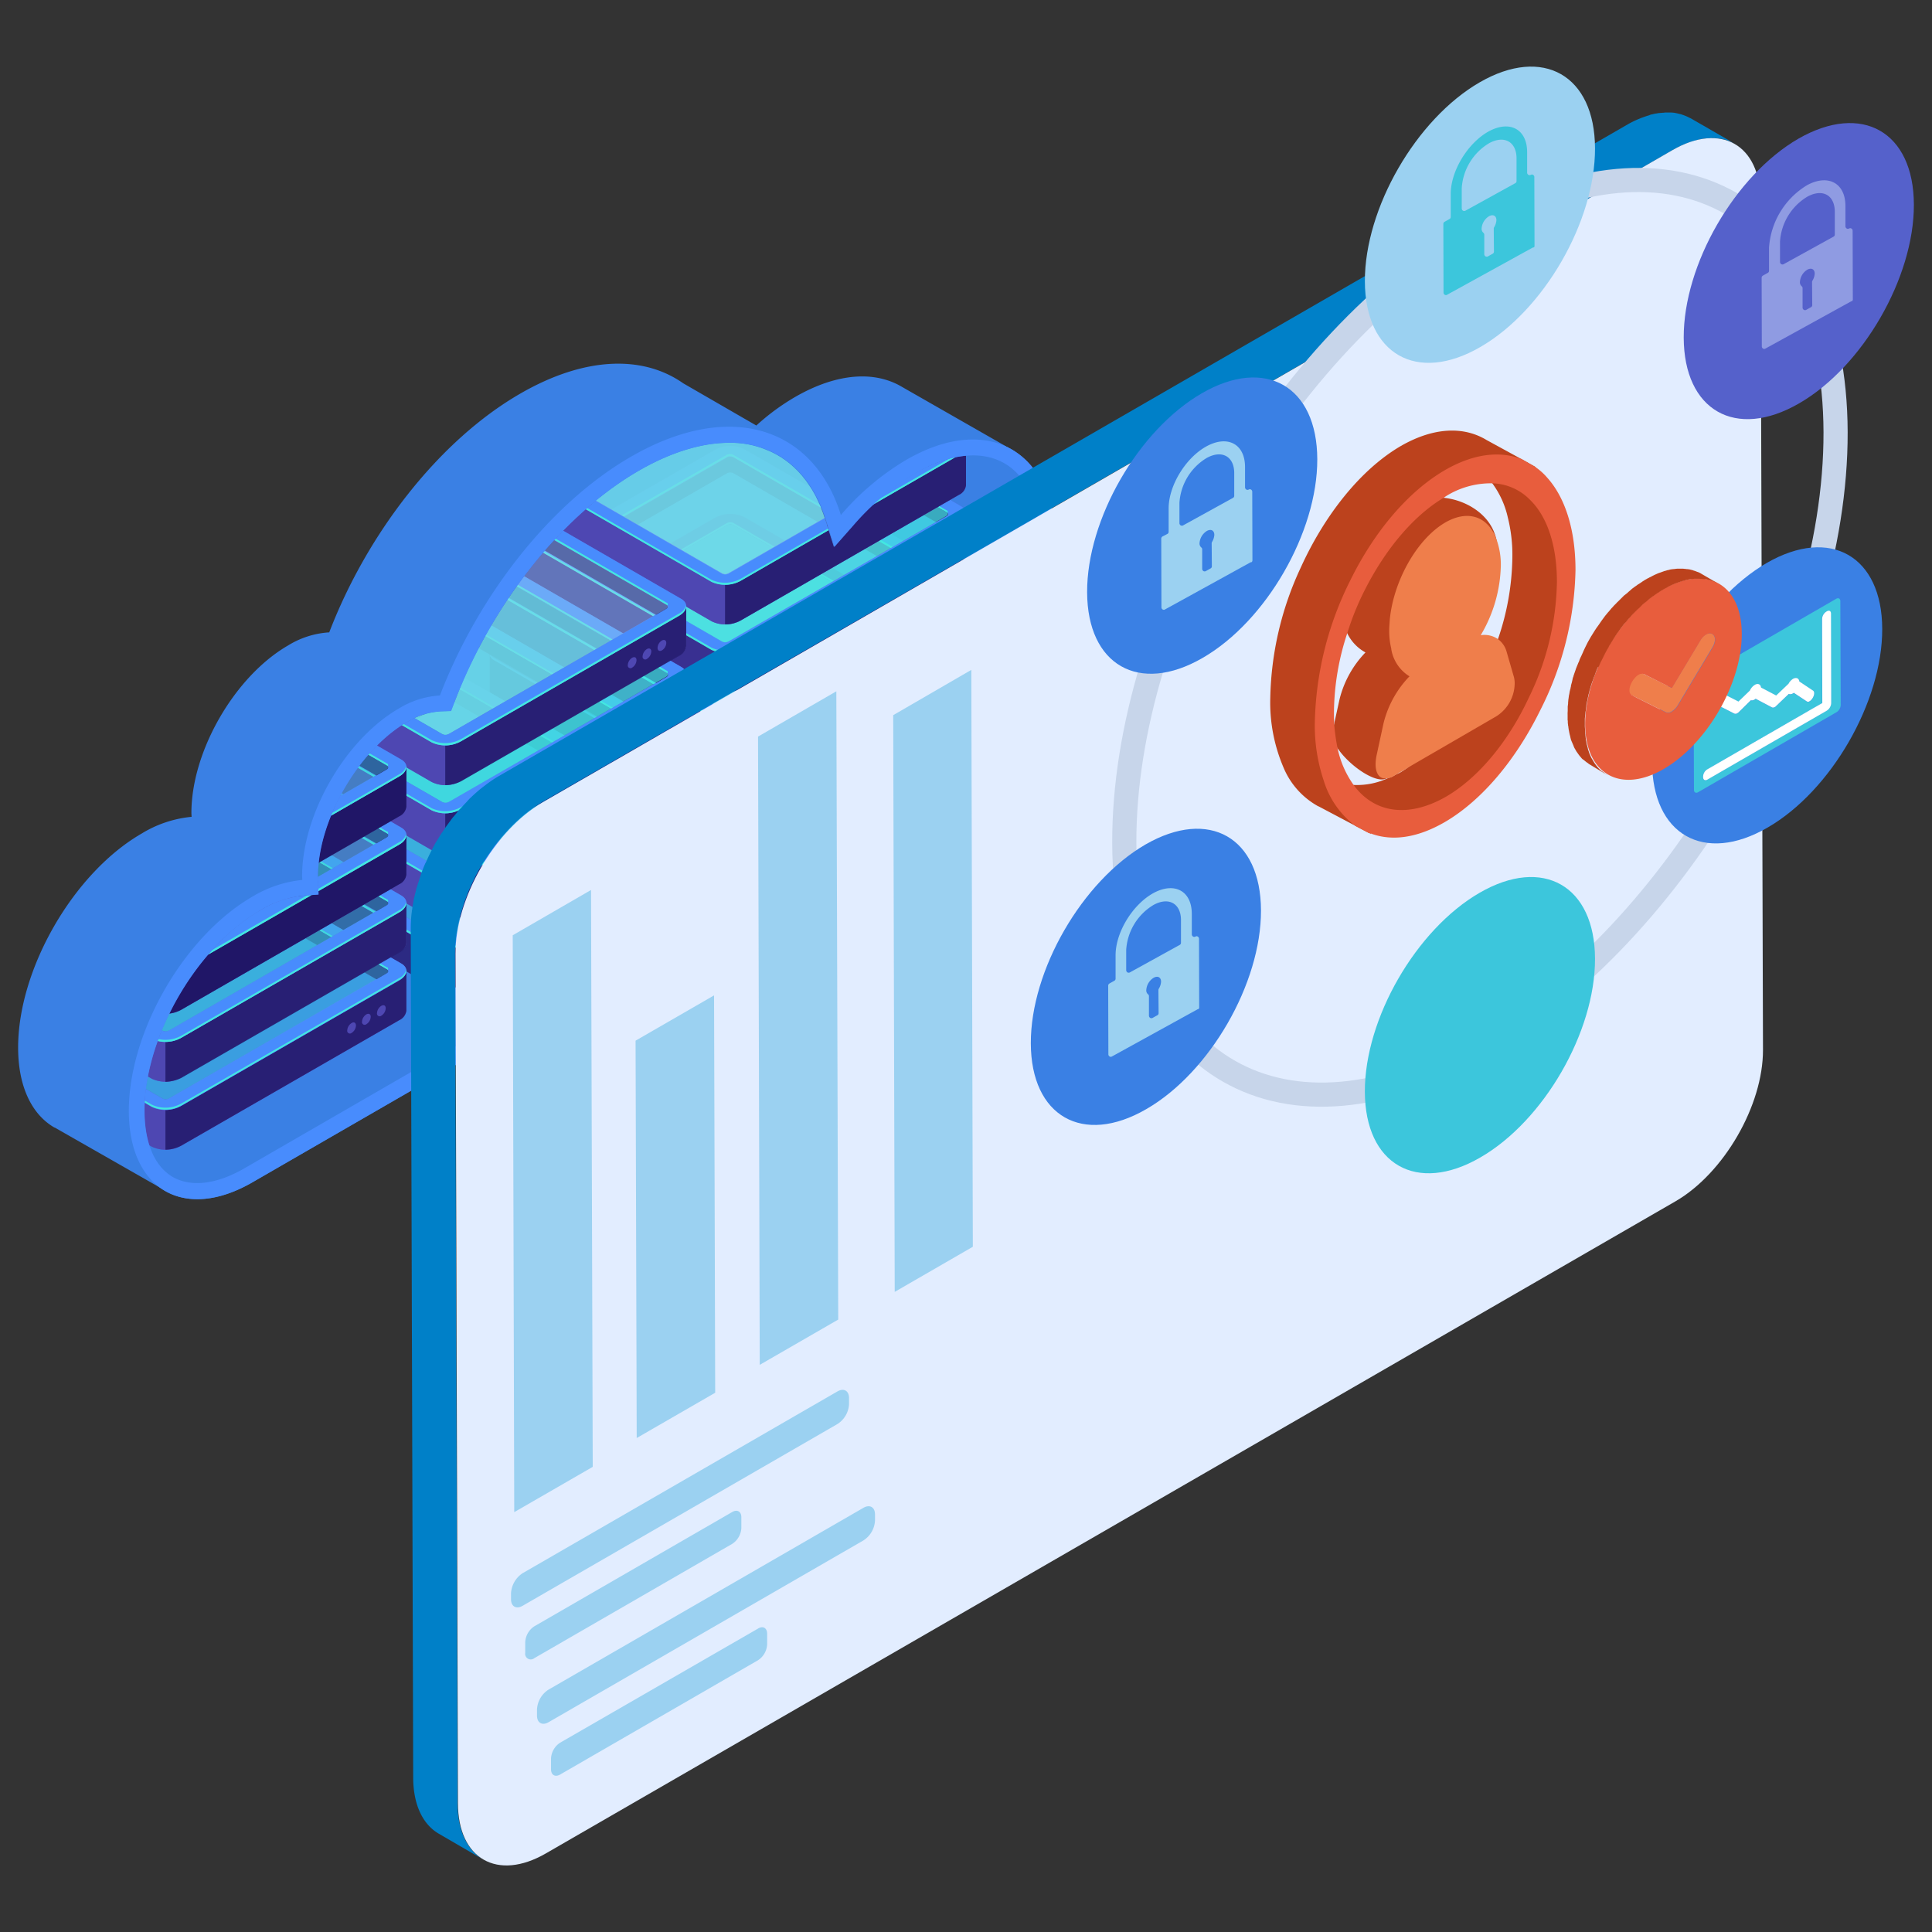 <svg xmlns="http://www.w3.org/2000/svg" xmlns:xlink="http://www.w3.org/1999/xlink" width="320" height="320" viewBox="0 0 320 320">
  <rect x="0" y="0" width="320" height="320" fill="#333333" stroke="none"/>
  <defs>
    <clipPath id="clip-path">
      <path id="Path_4940" data-name="Path 4940" d="M175.437,236c-4.553,0-9.671,1.57-14.946,4.616C147.931,247.865,136.25,262.5,130,278.794l-.628,1.633-1.758.063a12.326,12.326,0,0,0-5.589,1.79c-7.976,4.616-14.7,16.265-14.7,25.465v.22l.094,2.857-2.543.188a16.893,16.893,0,0,0-7.1,2.418C87.2,319.519,78.6,334.4,78.6,346.617c0,5.338,1.664,9.232,4.679,10.99s7.222,1.225,11.869-1.444l108.329-62.517c12.905-7.442,23.393-25.654,23.393-40.537,0-6.657-2.1-11.524-5.935-13.722s-9.075-1.6-14.852,1.727h0a40.458,40.458,0,0,0-10.174,8.6l-3.109,3.548-1.413-4.49c-1.821-5.809-5.244-9.859-9.891-11.649A15.187,15.187,0,0,0,175.437,236Z" transform="translate(-78.6 -235.994)"/>
    </clipPath>
    <linearGradient id="linear-gradient" x1="-11.999" y1="32.485" x2="-11.534" y2="32.485" gradientUnits="objectBoundingBox">
      <stop offset="0" stop-color="#bcbeff"/>
      <stop offset="0.17" stop-color="#b6b8fc"/>
      <stop offset="0.4" stop-color="#a4a8f5"/>
      <stop offset="0.66" stop-color="#868dea"/>
      <stop offset="0.96" stop-color="#5e67da"/>
      <stop offset="1" stop-color="#5761d7"/>
    </linearGradient>
    <linearGradient id="linear-gradient-2" x1="-12.112" y1="36.444" x2="-11.6" y2="36.444" xlink:href="#linear-gradient"/>
    <linearGradient id="linear-gradient-3" x1="-12.183" y1="36.444" x2="-11.259" y2="36.444" gradientUnits="objectBoundingBox">
      <stop offset="0" stop-color="#706ec4"/>
      <stop offset="0.02" stop-color="#6d6bc2"/>
      <stop offset="0.25" stop-color="#5651ac"/>
      <stop offset="0.49" stop-color="#463f9d"/>
      <stop offset="0.73" stop-color="#3c3494"/>
      <stop offset="1" stop-color="#393091"/>
    </linearGradient>
    <linearGradient id="linear-gradient-4" x1="-12.123" y1="32.823" x2="-11.657" y2="32.823" xlink:href="#linear-gradient"/>
    <linearGradient id="linear-gradient-5" x1="-12.123" y1="32.823" x2="-11.657" y2="32.823" xlink:href="#linear-gradient-3"/>
    <linearGradient id="linear-gradient-6" x1="-12.236" y1="36.814" x2="-11.724" y2="36.814" xlink:href="#linear-gradient"/>
    <linearGradient id="linear-gradient-7" x1="-12.246" y1="33.147" x2="-11.781" y2="33.147" xlink:href="#linear-gradient"/>
    <linearGradient id="linear-gradient-8" x1="-12.246" y1="33.147" x2="-11.781" y2="33.147" xlink:href="#linear-gradient-3"/>
    <linearGradient id="linear-gradient-9" x1="-12.359" y1="37.166" x2="-11.847" y2="37.166" xlink:href="#linear-gradient"/>
    <linearGradient id="linear-gradient-10" x1="-12.365" y1="33.487" x2="-11.899" y2="33.487" xlink:href="#linear-gradient"/>
    <linearGradient id="linear-gradient-11" x1="-12.483" y1="37.555" x2="-11.971" y2="37.555" xlink:href="#linear-gradient"/>
    <linearGradient id="linear-gradient-12" x1="-11.407" y1="30.924" x2="-10.942" y2="30.924" xlink:href="#linear-gradient"/>
    <linearGradient id="linear-gradient-13" x1="-11.526" y1="34.685" x2="-11.014" y2="34.685" xlink:href="#linear-gradient"/>
    <linearGradient id="linear-gradient-14" x1="-11.531" y1="31.241" x2="-11.066" y2="31.241" xlink:href="#linear-gradient"/>
    <linearGradient id="linear-gradient-15" x1="-11.649" y1="35.058" x2="-11.137" y2="35.058" xlink:href="#linear-gradient"/>
    <linearGradient id="linear-gradient-16" x1="-11.655" y1="31.585" x2="-11.189" y2="31.585" xlink:href="#linear-gradient"/>
    <linearGradient id="linear-gradient-17" x1="-11.773" y1="35.429" x2="-11.261" y2="35.429" xlink:href="#linear-gradient"/>
    <linearGradient id="linear-gradient-18" x1="-11.773" y1="31.886" x2="-11.308" y2="31.886" xlink:href="#linear-gradient"/>
    <linearGradient id="linear-gradient-19" x1="-11.897" y1="35.782" x2="-11.385" y2="35.782" xlink:href="#linear-gradient"/>
    <linearGradient id="linear-gradient-20" x1="-10.816" y1="29.341" x2="-10.351" y2="29.341" xlink:href="#linear-gradient"/>
    <linearGradient id="linear-gradient-21" x1="-10.94" y1="32.933" x2="-10.428" y2="32.933" xlink:href="#linear-gradient"/>
    <linearGradient id="linear-gradient-22" x1="-10.94" y1="29.669" x2="-10.475" y2="29.669" xlink:href="#linear-gradient"/>
    <linearGradient id="linear-gradient-23" x1="-11.063" y1="33.304" x2="-10.551" y2="33.304" xlink:href="#linear-gradient"/>
    <linearGradient id="linear-gradient-24" x1="-11.068" y1="30.002" x2="-10.603" y2="30.002" xlink:href="#linear-gradient"/>
    <linearGradient id="linear-gradient-25" x1="-11.068" y1="30.002" x2="-10.603" y2="30.002" xlink:href="#linear-gradient-3"/>
    <linearGradient id="linear-gradient-26" x1="-11.187" y1="33.673" x2="-10.675" y2="33.673" xlink:href="#linear-gradient"/>
    <linearGradient id="linear-gradient-27" x1="-11.187" y1="30.333" x2="-10.722" y2="30.333" xlink:href="#linear-gradient"/>
    <linearGradient id="linear-gradient-28" x1="-11.187" y1="30.333" x2="-10.722" y2="30.333" xlink:href="#linear-gradient-3"/>
    <linearGradient id="linear-gradient-29" x1="-11.31" y1="34.044" x2="-10.798" y2="34.044" xlink:href="#linear-gradient"/>
    <clipPath id="clip-Compliance_compliance_standards">
      <rect width="320" height="320"/>
    </clipPath>
  </defs>
  <g id="Compliance_compliance_standards" data-name="Compliance_compliance standards" clip-path="url(#clip-Compliance_compliance_standards)">
    <rect width="320" height="320" fill="none"/>
    <g id="challenge_access_posture" data-name="challenge_access posture" transform="translate(-0.624 -0.624)">
      <g id="Access" transform="translate(3.626 11.657)">
        <path id="Path_4830" data-name="Path 4830" d="M177.006,208.755l-18.62-10.645h0c-4.49-2.669-10.707-2.324-17.615,1.633a37.221,37.221,0,0,0-6.5,4.773l-12.12-7h0c-6.657-4.679-16.3-4.459-27,1.727-13.533,7.819-25.371,23.236-31.62,39.532a14.661,14.661,0,0,0-6.814,2.167C47.859,246.058,40.7,258.461,40.7,268.7c0,.22.031.408.031.628a19.289,19.289,0,0,0-8.258,2.763C21.2,278.588,12,294.476,12,307.539c0,6.468,2.261,11.021,5.9,13.188h0l.094.063h.063l18.212,10.393L42.74,300l86.632-50.02c11.084-6.406,20.441-20.19,23.581-33.6Z" transform="translate(-12 -145.069)" fill="#3a80e4"/>
        <path id="Path_4831" data-name="Path 4831" d="M199.17,233.022a43.262,43.262,0,0,0-10.833,9.137c-4.553-14.6-18.4-19.122-34.791-9.64-13.533,7.819-25.371,23.236-31.62,39.532a14.662,14.662,0,0,0-6.814,2.167C106.259,279.337,99.1,291.74,99.1,301.976c0,.22.031.408.031.628a19.29,19.29,0,0,0-8.258,2.763C79.569,311.9,70.4,327.787,70.4,340.849s9.169,18.369,20.473,11.838l108.3-62.517c13.659-7.881,24.743-27.067,24.743-42.829S212.8,225.141,199.17,233.022Z" transform="translate(-52.063 -167.892)" fill="#3a80e4"/>
        <g id="Group_1098" data-name="Group 1098" transform="translate(20.912 62.302)">
          <g id="Group_1097" data-name="Group 1097">
            <g id="Group_1096" data-name="Group 1096" clip-path="url(#clip-path)">
              <path id="Path_4832" data-name="Path 4832" d="M302.373,327.371l36.11-20.787a2.03,2.03,0,0,0,1.193-1.6h0v-6.5l-1.225,1.1-1.068-.628a.669.669,0,0,0,.188-.283l-.534-.911-25.465-15.04-8.1-4.71L300.3,277.1l-37.052,21.32.094.848-.973.565-1.57-.722v6.468h0a1.372,1.372,0,0,0,.848,1.225L297.6,327.559A5.162,5.162,0,0,0,302.373,327.371Zm14.664-16.045-16.359,8.918-1.413-.063-27.286-15.26L264.411,301,300.05,280.46a1.14,1.14,0,0,1,1.1-.031l34.665,20Z" transform="translate(-203.59 -264.193)" fill="url(#linear-gradient)"/>
              <path id="Path_4833" data-name="Path 4833" d="M302.373,327.371l36.11-20.787a2.03,2.03,0,0,0,1.193-1.6h0v-6.5l-1.225,1.1-1.068-.628a.669.669,0,0,0,.188-.283l-.534-.911-25.465-15.04-8.1-4.71L300.3,277.1l-37.052,21.32.094.848-.973.565-1.57-.722v6.468h0a1.372,1.372,0,0,0,.848,1.225L297.6,327.559A5.162,5.162,0,0,0,302.373,327.371Zm14.664-16.045-16.359,8.918-1.413-.063-27.286-15.26L264.411,301,300.05,280.46a1.14,1.14,0,0,1,1.1-.031l34.665,20Z" transform="translate(-203.59 -264.193)" fill="#0f054c" opacity="0.6"/>
              <path id="Path_4834" data-name="Path 4834" d="M384.9,374.847V367l.911.031,16.359-8.918,18.777-10.864-.628-.345c.565-.345,3.862-1.256,4.49-1.6v6.5h0a2.03,2.03,0,0,1-1.193,1.6l-36.11,20.818A6.24,6.24,0,0,1,384.9,374.847Z" transform="translate(-288.723 -310.978)" fill="#0f054c" opacity="0.6"/>
              <path id="Path_4835" data-name="Path 4835" d="M302.234,318.371l36.11-20.787c1.444-.816,1.6-2.072.345-2.795l-35.953-20.755a5.382,5.382,0,0,0-4.836.188l-36.11,20.787c-1.444.816-1.6,2.072-.345,2.795L297.4,318.559A5.384,5.384,0,0,0,302.234,318.371Zm-2.01-1.256a1.14,1.14,0,0,1-1.1.031L263.8,296.768c-.283-.157-.251-.44.094-.628l36.016-20.724a1.141,1.141,0,0,1,1.1-.031L336.3,295.763c.283.157.251.44-.094.628Z" transform="translate(-203.451 -261.755)" fill="url(#linear-gradient-2)"/>
              <path id="Path_4836" data-name="Path 4836" d="M302.234,318.371l36.11-20.787c1.444-.816,1.6-2.072.345-2.795l-35.953-20.755a5.382,5.382,0,0,0-4.836.188l-36.11,20.787c-1.444.816-1.6,2.072-.345,2.795L297.4,318.559A5.384,5.384,0,0,0,302.234,318.371Zm-2.01-1.256a1.14,1.14,0,0,1-1.1.031L263.8,296.768c-.283-.157-.251-.44.094-.628l36.016-20.724a1.141,1.141,0,0,1,1.1-.031L336.3,295.763c.283.157.251.44-.094.628Z" transform="translate(-203.451 -261.755)" opacity="0.43" fill="url(#linear-gradient-3)"/>
              <path id="Path_4837" data-name="Path 4837" d="M342.929,298.429l-35.293-20.378a1.232,1.232,0,0,0-1.1.031l-36.015,20.724c-.251.157-.345.377-.188.534l.188-.188,36.016-20.724a1.14,1.14,0,0,1,1.1-.031l35.293,20.378a.433.433,0,0,1,.126.094.342.342,0,0,0-.063-.44C342.991,298.461,342.96,298.429,342.929,298.429Z" transform="translate(-210.076 -264.767)" fill="#42e8e0"/>
              <path id="Path_4838" data-name="Path 4838" d="M338.376,345.882l-36.11,20.787a5.384,5.384,0,0,1-4.836.188l-35.953-20.724a1.518,1.518,0,0,1-.816-1.036,1.343,1.343,0,0,0,.816,1.382l35.953,20.755a5.382,5.382,0,0,0,4.836-.188l36.11-20.787c.879-.5,1.256-1.162,1.162-1.758A2.348,2.348,0,0,1,338.376,345.882Z" transform="translate(-203.482 -310.43)" fill="#488cfd"/>
              <path id="Path_4839" data-name="Path 4839" d="M307.661,281.9a1.232,1.232,0,0,0-1.1.031l-34.32,19.782-1.758-1c-.283-.157-.251-.44.094-.628l36.016-20.724a1.14,1.14,0,0,1,1.1-.031L342.985,299.7c.283.157.251.44-.094.628l-1.664.973Z" transform="translate(-210.102 -265.631)" fill="#251c72"/>
              <path id="Path_4840" data-name="Path 4840" d="M342.845,300.157c.314-.188.377-.471.094-.628l-35.325-20.378a1.231,1.231,0,0,0-1.1.031L270.5,299.906c-.314.188-.377.471-.094.628l35.325,20.41a1.232,1.232,0,0,0,1.1-.031Z" transform="translate(-210.055 -265.521)" fill="#3cc6dc"/>
              <path id="Path_4841" data-name="Path 4841" d="M302.373,291.571l36.11-20.787a2.03,2.03,0,0,0,1.193-1.6h0v-6.5l-1.225,1.1-1.068-.628a.669.669,0,0,0,.188-.283l-.534-.911-25.465-15.04-8.1-4.71L300.3,241.3l-37.052,21.289.094.848-.973.565-1.57-.722v6.468h0a1.372,1.372,0,0,0,.848,1.225L297.6,291.759A5.256,5.256,0,0,0,302.373,291.571Zm14.664-16.077-16.359,8.918-1.413-.063-27.286-15.26-7.567-3.894L300.05,244.66a1.14,1.14,0,0,1,1.1-.031l34.665,20Z" transform="translate(-203.59 -239.634)" fill="url(#linear-gradient-4)"/>
              <path id="Path_4842" data-name="Path 4842" d="M302.373,291.571l36.11-20.787a2.03,2.03,0,0,0,1.193-1.6h0v-6.5l-1.225,1.1-1.068-.628a.669.669,0,0,0,.188-.283l-.534-.911-25.465-15.04-8.1-4.71L300.3,241.3l-37.052,21.289.094.848-.973.565-1.57-.722v6.468h0a1.372,1.372,0,0,0,.848,1.225L297.6,291.759A5.256,5.256,0,0,0,302.373,291.571Zm14.664-16.077-16.359,8.918-1.413-.063-27.286-15.26-7.567-3.894L300.05,244.66a1.14,1.14,0,0,1,1.1-.031l34.665,20Z" transform="translate(-203.59 -239.634)" fill="url(#linear-gradient-5)"/>
              <path id="Path_4843" data-name="Path 4843" d="M384.9,338.947V331.1l.911.031,16.359-8.918,18.777-10.864-.628-.345c.565-.345,3.862-1.256,4.49-1.6v6.5h0a2.03,2.03,0,0,1-1.193,1.6l-36.11,20.787A5.446,5.446,0,0,1,384.9,338.947Z" transform="translate(-288.723 -286.351)" fill="#0f054c" opacity="0.6"/>
              <path id="Path_4844" data-name="Path 4844" d="M302.234,282.471l36.11-20.787c1.444-.816,1.6-2.072.345-2.795l-35.953-20.755a5.382,5.382,0,0,0-4.836.188l-36.11,20.787c-1.444.816-1.6,2.072-.345,2.795L297.4,282.66A5.384,5.384,0,0,0,302.234,282.471Zm-2.01-1.225a1.14,1.14,0,0,1-1.1.031L263.8,260.9c-.283-.157-.251-.44.094-.628l36.016-20.724a1.14,1.14,0,0,1,1.1-.031L336.3,259.895c.283.157.251.44-.094.628Z" transform="translate(-203.451 -237.128)" fill="url(#linear-gradient-6)"/>
              <path id="Path_4845" data-name="Path 4845" d="M302.234,282.471l36.11-20.787c1.444-.816,1.6-2.072.345-2.795l-35.953-20.755a5.382,5.382,0,0,0-4.836.188l-36.11,20.787c-1.444.816-1.6,2.072-.345,2.795L297.4,282.66A5.384,5.384,0,0,0,302.234,282.471Zm-2.01-1.225a1.14,1.14,0,0,1-1.1.031L263.8,260.9c-.283-.157-.251-.44.094-.628l36.016-20.724a1.14,1.14,0,0,1,1.1-.031L336.3,259.895c.283.157.251.44-.094.628Z" transform="translate(-203.451 -237.128)" fill="#488cfd"/>
              <path id="Path_4846" data-name="Path 4846" d="M342.86,262.461l-35.325-20.41a1.232,1.232,0,0,0-1.1.031l-36.016,20.755c-.251.157-.345.377-.188.534l.188-.188,36.016-20.724a1.14,1.14,0,0,1,1.1-.031l35.325,20.41a.433.433,0,0,1,.126.094.338.338,0,0,0-.063-.44A.1.1,0,0,1,342.86,262.461Z" transform="translate(-210.008 -240.071)" fill="#42e8e0"/>
              <path id="Path_4847" data-name="Path 4847" d="M338.376,309.982l-36.11,20.787a5.384,5.384,0,0,1-4.836.188l-35.953-20.724a1.518,1.518,0,0,1-.816-1.036,1.343,1.343,0,0,0,.816,1.382l35.953,20.755a5.382,5.382,0,0,0,4.836-.188l36.11-20.787c.879-.5,1.256-1.162,1.162-1.758A2.188,2.188,0,0,1,338.376,309.982Z" transform="translate(-203.482 -285.802)" fill="#42e8e0"/>
              <path id="Path_4848" data-name="Path 4848" d="M307.661,246.1a1.232,1.232,0,0,0-1.1.031l-34.32,19.782-1.758-1c-.283-.157-.251-.44.094-.628l36.016-20.724a1.14,1.14,0,0,1,1.1-.031l35.262,20.347c.283.157.251.44-.094.628l-1.664.973Z" transform="translate(-210.102 -241.072)" fill="#251c72"/>
              <path id="Path_4849" data-name="Path 4849" d="M342.845,264.289c.314-.188.377-.471.094-.628l-35.325-20.41a1.232,1.232,0,0,0-1.1.031L270.5,264.006c-.314.188-.377.471-.094.628l35.325,20.441a1.232,1.232,0,0,0,1.1-.031Z" transform="translate(-210.055 -240.894)" fill="#9bd1f1" opacity="0.43"/>
              <path id="Path_4850" data-name="Path 4850" d="M302.373,255.671l36.11-20.787a2.03,2.03,0,0,0,1.193-1.6h0v-6.5l-1.225,1.1-1.068-.628a.669.669,0,0,0,.188-.283l-.534-.911-25.465-15.04-8.1-4.71L300.3,205.4l-37.052,21.32.094.848-.973.565-1.57-.722v6.468h0a1.372,1.372,0,0,0,.848,1.225L297.6,255.859A5.162,5.162,0,0,0,302.373,255.671Zm14.664-16.045-16.359,8.918-1.413-.063-27.286-15.26-7.567-3.894,35.639-20.5a1.14,1.14,0,0,1,1.1-.031l34.665,20Z" transform="translate(-203.59 -215.007)" fill="url(#linear-gradient-7)"/>
              <path id="Path_4851" data-name="Path 4851" d="M302.373,255.671l36.11-20.787a2.03,2.03,0,0,0,1.193-1.6h0v-6.5l-1.225,1.1-1.068-.628a.669.669,0,0,0,.188-.283l-.534-.911-25.465-15.04-8.1-4.71L300.3,205.4l-37.052,21.32.094.848-.973.565-1.57-.722v6.468h0a1.372,1.372,0,0,0,.848,1.225L297.6,255.859A5.162,5.162,0,0,0,302.373,255.671Zm14.664-16.045-16.359,8.918-1.413-.063-27.286-15.26-7.567-3.894,35.639-20.5a1.14,1.14,0,0,1,1.1-.031l34.665,20Z" transform="translate(-203.59 -215.007)" fill="url(#linear-gradient-8)"/>
              <path id="Path_4852" data-name="Path 4852" d="M384.9,303.147V295.3l.911.031,16.359-8.918,18.777-10.864-.628-.345c.565-.345,3.862-1.256,4.49-1.6v6.531h0a2.03,2.03,0,0,1-1.193,1.6l-36.11,20.787A6.24,6.24,0,0,1,384.9,303.147Z" transform="translate(-288.723 -261.792)" fill="#0f054c" opacity="0.6"/>
              <path id="Path_4853" data-name="Path 4853" d="M302.234,246.571l36.11-20.787c1.444-.816,1.6-2.072.345-2.795l-35.953-20.755a5.382,5.382,0,0,0-4.836.188l-36.11,20.787c-1.444.816-1.6,2.072-.345,2.795L297.4,246.759A5.2,5.2,0,0,0,302.234,246.571Zm-2.01-1.193a1.14,1.14,0,0,1-1.1.031L263.8,225.062c-.283-.157-.251-.44.094-.628l36.016-20.724a1.14,1.14,0,0,1,1.1-.031l35.325,20.378c.283.157.251.44-.094.628Z" transform="translate(-203.451 -212.501)" fill="url(#linear-gradient-9)"/>
              <path id="Path_4854" data-name="Path 4854" d="M302.234,246.571l36.11-20.787c1.444-.816,1.6-2.072.345-2.795l-35.953-20.755a5.382,5.382,0,0,0-4.836.188l-36.11,20.787c-1.444.816-1.6,2.072-.345,2.795L297.4,246.759A5.2,5.2,0,0,0,302.234,246.571Zm-2.01-1.193a1.14,1.14,0,0,1-1.1.031L263.8,225.062c-.283-.157-.251-.44.094-.628l36.016-20.724a1.14,1.14,0,0,1,1.1-.031l35.325,20.378c.283.157.251.44-.094.628Z" transform="translate(-203.451 -212.501)" fill="#488cfd"/>
              <path id="Path_4855" data-name="Path 4855" d="M342.929,226.829l-35.293-20.378a1.232,1.232,0,0,0-1.1.031l-36.015,20.755c-.251.157-.345.377-.188.534l.188-.188,36.016-20.724a1.14,1.14,0,0,1,1.1-.031l35.325,20.378a.434.434,0,0,1,.126.094.338.338,0,0,0-.063-.44C342.991,226.861,342.96,226.829,342.929,226.829Z" transform="translate(-210.076 -215.649)" fill="#42e8e0"/>
              <path id="Path_4856" data-name="Path 4856" d="M338.376,274.282l-36.11,20.787a5.384,5.384,0,0,1-4.836.188l-35.953-20.724a1.518,1.518,0,0,1-.816-1.036,1.322,1.322,0,0,0,.816,1.382l35.953,20.755a5.382,5.382,0,0,0,4.836-.188l36.11-20.787c.879-.5,1.256-1.162,1.162-1.758A2.348,2.348,0,0,1,338.376,274.282Z" transform="translate(-203.482 -261.312)" fill="#42e8e0"/>
              <path id="Path_4857" data-name="Path 4857" d="M307.661,210.2a1.232,1.232,0,0,0-1.1.031l-34.32,19.782-1.758-1c-.283-.157-.251-.44.094-.628l36.016-20.724a1.14,1.14,0,0,1,1.1-.031L343.017,228c.283.157.251.44-.094.628l-1.7.942Z" transform="translate(-210.102 -216.445)" fill="#251c72"/>
              <path id="Path_4858" data-name="Path 4858" d="M342.845,228.557c.314-.188.377-.471.094-.628l-35.325-20.378a1.232,1.232,0,0,0-1.1.031L270.5,228.306c-.314.188-.377.471-.094.628l35.325,20.41a1.232,1.232,0,0,0,1.1-.031Z" transform="translate(-210.055 -216.404)" fill="#42e8e0" opacity="0.7"/>
              <path id="Path_4859" data-name="Path 4859" d="M302.3,219.871l36.11-20.787a2.03,2.03,0,0,0,1.193-1.6h0v-6.5l-1.225,1.1-1.068-.628a.669.669,0,0,0,.188-.283l-.534-.911-25.5-15.04-8.1-4.71L300.2,169.6l-37.052,21.289.094.848-.973.565-1.57-.722v6.468h0a1.372,1.372,0,0,0,.848,1.225L297.5,220.028A5.217,5.217,0,0,0,302.3,219.871Zm14.664-16.045-16.359,8.918-1.413-.063L271.91,197.389l-7.567-3.894,35.639-20.5a1.14,1.14,0,0,1,1.1-.031l34.665,20Z" transform="translate(-203.521 -190.448)" fill="url(#linear-gradient-10)"/>
              <path id="Path_4860" data-name="Path 4860" d="M302.3,219.871l36.11-20.787a2.03,2.03,0,0,0,1.193-1.6h0v-6.5l-1.225,1.1-1.068-.628a.669.669,0,0,0,.188-.283l-.534-.911-25.5-15.04-8.1-4.71L300.2,169.6l-37.052,21.289.094.848-.973.565-1.57-.722v6.468h0a1.372,1.372,0,0,0,.848,1.225L297.5,220.028A5.217,5.217,0,0,0,302.3,219.871Zm14.664-16.045-16.359,8.918-1.413-.063L271.91,197.389l-7.567-3.894,35.639-20.5a1.14,1.14,0,0,1,1.1-.031l34.665,20Z" transform="translate(-203.521 -190.448)" fill="#4e47b2"/>
              <path id="Path_4861" data-name="Path 4861" d="M384.9,267.247V259.4l.911.031,16.359-8.918,18.777-10.864-.628-.345c.565-.345,3.862-1.256,4.49-1.6v6.5h0a2.03,2.03,0,0,1-1.193,1.6l-36.11,20.787A5.447,5.447,0,0,1,384.9,267.247Z" transform="translate(-288.723 -237.164)" fill="#0f054c" opacity="0.6"/>
              <path id="Path_4862" data-name="Path 4862" d="M302.234,210.771l36.11-20.787c1.444-.816,1.6-2.072.345-2.795l-35.953-20.755a5.382,5.382,0,0,0-4.836.188l-36.11,20.787c-1.444.816-1.6,2.072-.345,2.795L297.4,210.96A5.384,5.384,0,0,0,302.234,210.771Zm-2.01-1.225a1.14,1.14,0,0,1-1.1.031L263.8,189.2c-.283-.157-.251-.44.094-.628l36.016-20.724a1.14,1.14,0,0,1,1.1-.031l35.325,20.378c.283.157.251.44-.094.628Z" transform="translate(-203.451 -187.942)" fill="url(#linear-gradient-11)"/>
              <path id="Path_4863" data-name="Path 4863" d="M302.234,210.771l36.11-20.787c1.444-.816,1.6-2.072.345-2.795l-35.953-20.755a5.382,5.382,0,0,0-4.836.188l-36.11,20.787c-1.444.816-1.6,2.072-.345,2.795L297.4,210.96A5.384,5.384,0,0,0,302.234,210.771Zm-2.01-1.225a1.14,1.14,0,0,1-1.1.031L263.8,189.2c-.283-.157-.251-.44.094-.628l36.016-20.724a1.14,1.14,0,0,1,1.1-.031l35.325,20.378c.283.157.251.44-.094.628Z" transform="translate(-203.451 -187.942)" fill="#488cfd"/>
              <path id="Path_4864" data-name="Path 4864" d="M342.929,190.929l-35.293-20.378a1.232,1.232,0,0,0-1.1.031l-36.015,20.724c-.251.157-.345.377-.188.534l.188-.188,36.016-20.724a1.14,1.14,0,0,1,1.1-.031l35.325,20.378a.434.434,0,0,1,.126.094.338.338,0,0,0-.063-.44A.059.059,0,0,1,342.929,190.929Z" transform="translate(-210.076 -191.022)" fill="#42e8e0"/>
              <path id="Path_4865" data-name="Path 4865" d="M338.376,238.413,302.266,259.2a5.384,5.384,0,0,1-4.836.188l-35.953-20.755a1.518,1.518,0,0,1-.816-1.036,1.322,1.322,0,0,0,.816,1.382l35.953,20.755a5.382,5.382,0,0,0,4.836-.188l36.11-20.787c.879-.5,1.256-1.162,1.162-1.758A2.312,2.312,0,0,1,338.376,238.413Z" transform="translate(-203.482 -236.684)" fill="#42e8e0"/>
              <path id="Path_4866" data-name="Path 4866" d="M307.661,174.4a1.232,1.232,0,0,0-1.1.031l-34.32,19.782-1.758-1c-.283-.157-.251-.44.094-.628l36.016-20.724a1.14,1.14,0,0,1,1.1-.031L343.017,192.2c.283.157.251.44-.094.628l-1.664.973Z" transform="translate(-210.102 -191.886)" fill="#251c72"/>
              <path id="Path_4867" data-name="Path 4867" d="M342.845,192.757c.314-.188.377-.471.094-.628l-35.325-20.378a1.231,1.231,0,0,0-1.1.031L270.5,192.506c-.314.188-.377.471-.094.628l35.325,20.41a1.232,1.232,0,0,0,1.1-.031Z" transform="translate(-210.055 -191.845)" fill="#9bd1f1" opacity="0.43"/>
              <path id="Path_4868" data-name="Path 4868" d="M154.7,412.171l36.11-20.787a2.03,2.03,0,0,0,1.193-1.6h0v-6.5l-1.225,1.1-1.068-.628c.126-.126.188-.251.157-.283-.063-.126-.534-.911-.534-.911l-25.465-15.04-8.1-4.71L152.6,361.9l-37.052,21.32.094.848-.973.565-1.57-.722v6.468h0a1.39,1.39,0,0,0,.816,1.225l35.953,20.755A5.384,5.384,0,0,0,154.7,412.171Zm14.664-16.077-16.359,8.918-1.413-.063-27.286-15.26-7.567-3.894,35.639-20.5a1.14,1.14,0,0,1,1.1-.031l34.665,20Z" transform="translate(-102.267 -322.366)" fill="url(#linear-gradient-12)"/>
              <path id="Path_4869" data-name="Path 4869" d="M154.7,412.171l36.11-20.787a2.03,2.03,0,0,0,1.193-1.6h0v-6.5l-1.225,1.1-1.068-.628c.126-.126.188-.251.157-.283-.063-.126-.534-.911-.534-.911l-25.465-15.04-8.1-4.71L152.6,361.9l-37.052,21.32.094.848-.973.565-1.57-.722v6.468h0a1.39,1.39,0,0,0,.816,1.225l35.953,20.755A5.384,5.384,0,0,0,154.7,412.171Zm14.664-16.077-16.359,8.918-1.413-.063-27.286-15.26-7.567-3.894,35.639-20.5a1.14,1.14,0,0,1,1.1-.031l34.665,20Z" transform="translate(-102.267 -322.366)" fill="#0f054c" opacity="0.6"/>
              <path id="Path_4870" data-name="Path 4870" d="M237.3,459.647V451.8l.911.031,16.359-8.918,18.777-10.864-.628-.345c.6-.345,3.862-1.256,4.49-1.6v6.5h0a2.03,2.03,0,0,1-1.193,1.6l-36.11,20.787A6.276,6.276,0,0,1,237.3,459.647Z" transform="translate(-187.469 -369.151)" fill="#0f054c" opacity="0.6"/>
              <path id="Path_4871" data-name="Path 4871" d="M154.634,403.071l36.11-20.787c1.444-.816,1.6-2.072.345-2.795l-35.953-20.755a5.382,5.382,0,0,0-4.836.188l-36.11,20.818c-1.444.816-1.6,2.072-.345,2.795L149.8,403.291A5.493,5.493,0,0,0,154.634,403.071Zm-2.01-1.225a1.14,1.14,0,0,1-1.1.031l-35.293-20.347c-.283-.157-.251-.44.094-.628l35.984-20.724a1.14,1.14,0,0,1,1.1-.031l35.325,20.378c.283.157.251.44-.094.628Z" transform="translate(-102.197 -319.86)" fill="url(#linear-gradient-13)"/>
              <path id="Path_4872" data-name="Path 4872" d="M154.634,403.071l36.11-20.787c1.444-.816,1.6-2.072.345-2.795l-35.953-20.755a5.382,5.382,0,0,0-4.836.188l-36.11,20.818c-1.444.816-1.6,2.072-.345,2.795L149.8,403.291A5.493,5.493,0,0,0,154.634,403.071Zm-2.01-1.225a1.14,1.14,0,0,1-1.1.031l-35.293-20.347c-.283-.157-.251-.44.094-.628l35.984-20.724a1.14,1.14,0,0,1,1.1-.031l35.325,20.378c.283.157.251.44-.094.628Z" transform="translate(-102.197 -319.86)" fill="#488cfd"/>
              <path id="Path_4873" data-name="Path 4873" d="M195.329,383.129,160,362.751a1.232,1.232,0,0,0-1.1.031l-35.984,20.724c-.251.157-.345.377-.188.534l.188-.188L158.9,363.128a1.14,1.14,0,0,1,1.1-.031l35.325,20.378a.434.434,0,0,1,.126.094.338.338,0,0,0-.063-.44C195.391,383.161,195.36,383.161,195.329,383.129Z" transform="translate(-108.822 -322.871)" fill="#42e8e0"/>
              <path id="Path_4874" data-name="Path 4874" d="M190.776,430.613,154.666,451.4a5.384,5.384,0,0,1-4.836.188l-35.953-20.755a1.518,1.518,0,0,1-.816-1.036,1.322,1.322,0,0,0,.816,1.382l35.953,20.755a5.382,5.382,0,0,0,4.836-.188l36.11-20.787c.879-.5,1.256-1.162,1.162-1.758A2.116,2.116,0,0,1,190.776,430.613Z" transform="translate(-102.228 -368.534)" fill="#42e8e0"/>
              <path id="Path_4875" data-name="Path 4875" d="M160.061,366.6a1.232,1.232,0,0,0-1.1.031l-34.32,19.782-1.758-1c-.283-.157-.251-.44.094-.628l35.984-20.724a1.14,1.14,0,0,1,1.1-.031L195.385,384.4c.283.157.251.44-.094.628l-1.664.973Z" transform="translate(-108.848 -323.736)" fill="#251c72"/>
              <path id="Path_4876" data-name="Path 4876" d="M195.314,384.957c.314-.188.377-.471.094-.628l-35.325-20.378a1.232,1.232,0,0,0-1.1.031L123,384.706c-.314.188-.377.471-.094.628l35.325,20.378a1.232,1.232,0,0,0,1.1-.031Z" transform="translate(-108.87 -323.695)" fill="#3cc6dc" opacity="0.43"/>
              <path id="Path_4877" data-name="Path 4877" d="M154.7,376.271l36.11-20.787a2.03,2.03,0,0,0,1.193-1.6h0v-6.5l-1.225,1.1-1.068-.628c.126-.126.188-.251.157-.283-.063-.126-.534-.91-.534-.91l-25.465-15.041-8.1-4.71L152.6,326l-37.052,21.32.094.848-.973.565-1.57-.722v6.468h0a1.39,1.39,0,0,0,.816,1.225l35.953,20.755A5.2,5.2,0,0,0,154.7,376.271Zm14.664-16.045-16.359,8.918-1.413-.063L124.31,353.82l-7.567-3.894,35.639-20.5a1.14,1.14,0,0,1,1.1-.031l34.665,20Z" transform="translate(-102.267 -297.738)" fill="url(#linear-gradient-14)"/>
              <path id="Path_4878" data-name="Path 4878" d="M154.7,376.271l36.11-20.787a2.03,2.03,0,0,0,1.193-1.6h0v-6.5l-1.225,1.1-1.068-.628c.126-.126.188-.251.157-.283-.063-.126-.534-.91-.534-.91l-25.465-15.041-8.1-4.71L152.6,326l-37.052,21.32.094.848-.973.565-1.57-.722v6.468h0a1.39,1.39,0,0,0,.816,1.225l35.953,20.755A5.2,5.2,0,0,0,154.7,376.271Zm14.664-16.045-16.359,8.918-1.413-.063L124.31,353.82l-7.567-3.894,35.639-20.5a1.14,1.14,0,0,1,1.1-.031l34.665,20Z" transform="translate(-102.267 -297.738)" fill="#4e47b2"/>
              <path id="Path_4879" data-name="Path 4879" d="M237.3,423.747V415.9l.911.031,16.359-8.918,18.777-10.864-.628-.345c.6-.345,3.862-1.256,4.49-1.6v6.5h0a2.03,2.03,0,0,1-1.193,1.6l-36.11,20.787A5.829,5.829,0,0,1,237.3,423.747Z" transform="translate(-187.469 -344.524)" fill="#0f054c" opacity="0.6"/>
              <path id="Path_4880" data-name="Path 4880" d="M154.634,367.271l36.11-20.787c1.444-.816,1.6-2.072.345-2.795l-35.953-20.755a5.382,5.382,0,0,0-4.836.188l-36.11,20.787c-1.444.816-1.6,2.072-.345,2.795L149.8,367.46A5.384,5.384,0,0,0,154.634,367.271Zm-2.01-1.256a1.14,1.14,0,0,1-1.1.031L116.232,345.7c-.283-.157-.251-.44.094-.628l35.984-20.724a1.14,1.14,0,0,1,1.1-.031l35.325,20.378c.283.157.251.44-.094.628Z" transform="translate(-102.197 -295.301)" fill="url(#linear-gradient-15)"/>
              <path id="Path_4881" data-name="Path 4881" d="M154.634,367.271l36.11-20.787c1.444-.816,1.6-2.072.345-2.795l-35.953-20.755a5.382,5.382,0,0,0-4.836.188l-36.11,20.787c-1.444.816-1.6,2.072-.345,2.795L149.8,367.46A5.384,5.384,0,0,0,154.634,367.271Zm-2.01-1.256a1.14,1.14,0,0,1-1.1.031L116.232,345.7c-.283-.157-.251-.44.094-.628l35.984-20.724a1.14,1.14,0,0,1,1.1-.031l35.325,20.378c.283.157.251.44-.094.628Z" transform="translate(-102.197 -295.301)" fill="#488cfd"/>
              <path id="Path_4882" data-name="Path 4882" d="M195.329,347.329,160,326.951a1.232,1.232,0,0,0-1.1.031l-35.984,20.724c-.251.157-.345.377-.188.534l.188-.188L158.9,327.328a1.141,1.141,0,0,1,1.1-.031l35.325,20.378a.434.434,0,0,1,.126.094.338.338,0,0,0-.063-.44Z" transform="translate(-108.822 -298.312)" fill="#42e8e0"/>
              <path id="Path_4883" data-name="Path 4883" d="M190.776,394.713,154.666,415.5a5.384,5.384,0,0,1-4.836.188l-35.953-20.755a1.518,1.518,0,0,1-.816-1.036,1.322,1.322,0,0,0,.816,1.382l35.953,20.755a5.382,5.382,0,0,0,4.836-.188l36.11-20.787c.879-.5,1.256-1.162,1.162-1.758A2.116,2.116,0,0,1,190.776,394.713Z" transform="translate(-102.228 -343.906)" fill="#42e8e0"/>
              <path id="Path_4884" data-name="Path 4884" d="M160.061,330.7a1.232,1.232,0,0,0-1.1.031l-34.32,19.782-1.758-1c-.283-.157-.251-.44.094-.628l35.984-20.724a1.14,1.14,0,0,1,1.1-.031L195.385,348.5c.283.157.251.44-.094.628l-1.664.973Z" transform="translate(-108.848 -299.108)" fill="#251c72"/>
              <path id="Path_4885" data-name="Path 4885" d="M195.314,349.157c.314-.188.377-.471.094-.628l-35.325-20.378a1.231,1.231,0,0,0-1.1.031L123,348.906c-.314.188-.377.471-.094.628l35.325,20.378a1.232,1.232,0,0,0,1.1-.031Z" transform="translate(-108.87 -299.136)" fill="#3cc6dc" opacity="0.43"/>
              <path id="Path_4886" data-name="Path 4886" d="M154.7,340.471l36.11-20.787a2.03,2.03,0,0,0,1.193-1.6h0v-6.5l-1.225,1.1-1.068-.628c.126-.126.188-.251.157-.283l-.534-.911-25.465-15.04-8.1-4.71L152.6,290.2l-37.052,21.32.094.848-.973.565-1.57-.722v6.468h0a1.39,1.39,0,0,0,.816,1.225l35.953,20.755A5.384,5.384,0,0,0,154.7,340.471Zm14.664-16.077-16.359,8.918-1.413-.063-27.286-15.26-7.567-3.894,35.639-20.5a1.14,1.14,0,0,1,1.1-.031l34.665,19.97Z" transform="translate(-102.267 -273.18)" fill="url(#linear-gradient-16)"/>
              <path id="Path_4887" data-name="Path 4887" d="M154.7,340.471l36.11-20.787a2.03,2.03,0,0,0,1.193-1.6h0v-6.5l-1.225,1.1-1.068-.628c.126-.126.188-.251.157-.283l-.534-.911-25.465-15.04-8.1-4.71L152.6,290.2l-37.052,21.32.094.848-.973.565-1.57-.722v6.468h0a1.39,1.39,0,0,0,.816,1.225l35.953,20.755A5.384,5.384,0,0,0,154.7,340.471Zm14.664-16.077-16.359,8.918-1.413-.063-27.286-15.26-7.567-3.894,35.639-20.5a1.14,1.14,0,0,1,1.1-.031l34.665,19.97Z" transform="translate(-102.267 -273.18)" fill="#4e47b2"/>
              <path id="Path_4888" data-name="Path 4888" d="M237.3,387.947V380.1l.911.031,16.359-8.918,18.777-10.864-.628-.345c.6-.345,3.862-1.256,4.49-1.6v6.5h0a2.03,2.03,0,0,1-1.193,1.6l-36.11,20.787A6.275,6.275,0,0,1,237.3,387.947Z" transform="translate(-187.469 -319.965)" fill="#0f054c" opacity="0.6"/>
              <path id="Path_4889" data-name="Path 4889" d="M154.634,331.371l36.11-20.787c1.444-.816,1.6-2.072.345-2.795l-35.953-20.755a5.382,5.382,0,0,0-4.836.188l-36.11,20.787c-1.444.816-1.6,2.072-.345,2.795L149.8,331.56A5.384,5.384,0,0,0,154.634,331.371Zm-2.01-1.225a1.14,1.14,0,0,1-1.1.031l-35.293-20.347c-.283-.157-.251-.44.094-.628l35.984-20.724a1.14,1.14,0,0,1,1.1-.031l35.325,20.378c.283.157.251.44-.094.628Z" transform="translate(-102.197 -270.674)" fill="url(#linear-gradient-17)"/>
              <path id="Path_4890" data-name="Path 4890" d="M154.634,331.371l36.11-20.787c1.444-.816,1.6-2.072.345-2.795l-35.953-20.755a5.382,5.382,0,0,0-4.836.188l-36.11,20.787c-1.444.816-1.6,2.072-.345,2.795L149.8,331.56A5.384,5.384,0,0,0,154.634,331.371Zm-2.01-1.225a1.14,1.14,0,0,1-1.1.031l-35.293-20.347c-.283-.157-.251-.44.094-.628l35.984-20.724a1.14,1.14,0,0,1,1.1-.031l35.325,20.378c.283.157.251.44-.094.628Z" transform="translate(-102.197 -270.674)" fill="#488cfd"/>
              <path id="Path_4891" data-name="Path 4891" d="M195.329,311.429,160,291.051a1.232,1.232,0,0,0-1.1.031l-35.984,20.724c-.251.157-.345.377-.188.534l.188-.188L158.9,291.428a1.14,1.14,0,0,1,1.1-.031l35.325,20.378c.031.031.094.063.126.094a.338.338,0,0,0-.063-.44C195.391,311.461,195.36,311.461,195.329,311.429Z" transform="translate(-108.822 -273.685)" fill="#42e8e0"/>
              <path id="Path_4892" data-name="Path 4892" d="M190.776,358.913,154.666,379.7a5.384,5.384,0,0,1-4.836.188l-35.953-20.755a1.518,1.518,0,0,1-.816-1.036,1.322,1.322,0,0,0,.816,1.382l35.953,20.755a5.382,5.382,0,0,0,4.836-.188l36.11-20.787c.879-.5,1.256-1.162,1.162-1.758A2.183,2.183,0,0,1,190.776,358.913Z" transform="translate(-102.228 -319.348)" fill="#42e8e0"/>
              <path id="Path_4893" data-name="Path 4893" d="M160.061,295a1.232,1.232,0,0,0-1.1.031l-34.32,19.782-1.758-1c-.283-.157-.251-.44.094-.628l35.984-20.724a1.14,1.14,0,0,1,1.1-.031L195.385,312.8c.283.157.251.44-.094.628l-1.664.973Z" transform="translate(-108.848 -274.618)" fill="#251c72"/>
              <path id="Path_4894" data-name="Path 4894" d="M195.314,313.257c.314-.188.377-.471.094-.628l-35.325-20.378a1.232,1.232,0,0,0-1.1.031L123,313.006c-.314.188-.377.471-.094.628l35.325,20.378a1.232,1.232,0,0,0,1.1-.031Z" transform="translate(-108.87 -274.508)" fill="#42e8e0" opacity="0.7"/>
              <path id="Path_4895" data-name="Path 4895" d="M154.636,304.5l36.11-20.787a2.03,2.03,0,0,0,1.193-1.6h0v-6.531l-1.225,1.1-1.068-.628c.126-.126.188-.251.157-.283l-.534-.911L163.8,259.821l-8.1-4.71-3.171-.911-37.052,21.32.094.848-1,.565-1.57-.722v6.468h0a1.39,1.39,0,0,0,.816,1.225l35.953,20.755A5.16,5.16,0,0,0,154.636,304.5ZM169.3,288.457l-16.359,8.918-1.413-.063L124.241,282.02l-7.567-3.894,35.639-20.5a1.14,1.14,0,0,1,1.1-.031l34.665,20Z" transform="translate(-102.198 -248.483)" fill="url(#linear-gradient-18)"/>
              <path id="Path_4896" data-name="Path 4896" d="M154.636,304.5l36.11-20.787a2.03,2.03,0,0,0,1.193-1.6h0v-6.531l-1.225,1.1-1.068-.628c.126-.126.188-.251.157-.283l-.534-.911L163.8,259.821l-8.1-4.71-3.171-.911-37.052,21.32.094.848-1,.565-1.57-.722v6.468h0a1.39,1.39,0,0,0,.816,1.225l35.953,20.755A5.16,5.16,0,0,0,154.636,304.5ZM169.3,288.457l-16.359,8.918-1.413-.063L124.241,282.02l-7.567-3.894,35.639-20.5a1.14,1.14,0,0,1,1.1-.031l34.665,20Z" transform="translate(-102.198 -248.483)" fill="#4e47b2"/>
              <path id="Path_4897" data-name="Path 4897" d="M237.3,352.047V344.2l.911.031,16.359-8.917,18.777-10.864-.628-.345c.6-.345,3.862-1.256,4.49-1.6v6.531h0a2.03,2.03,0,0,1-1.193,1.6l-36.11,20.787A6.241,6.241,0,0,1,237.3,352.047Z" transform="translate(-187.469 -295.337)" fill="#0f054c" opacity="0.6"/>
              <path id="Path_4898" data-name="Path 4898" d="M154.634,295.471l36.11-20.787c1.444-.816,1.6-2.072.345-2.795l-35.953-20.755a5.382,5.382,0,0,0-4.836.188l-36.11,20.787c-1.444.816-1.6,2.072-.345,2.795L149.8,295.659A5.2,5.2,0,0,0,154.634,295.471Zm-2.01-1.193a1.14,1.14,0,0,1-1.1.031l-35.293-20.378c-.283-.157-.251-.44.094-.628l35.984-20.724a1.14,1.14,0,0,1,1.1-.031L188.7,272.895c.283.157.251.44-.094.628Z" transform="translate(-102.197 -246.046)" fill="url(#linear-gradient-19)"/>
              <path id="Path_4899" data-name="Path 4899" d="M154.634,295.471l36.11-20.787c1.444-.816,1.6-2.072.345-2.795l-35.953-20.755a5.382,5.382,0,0,0-4.836.188l-36.11,20.787c-1.444.816-1.6,2.072-.345,2.795L149.8,295.659A5.2,5.2,0,0,0,154.634,295.471Zm-2.01-1.193a1.14,1.14,0,0,1-1.1.031l-35.293-20.378c-.283-.157-.251-.44.094-.628l35.984-20.724a1.14,1.14,0,0,1,1.1-.031L188.7,272.895c.283.157.251.44-.094.628Z" transform="translate(-102.197 -246.046)" fill="#488cfd"/>
              <path id="Path_4900" data-name="Path 4900" d="M195.4,275.629,160.1,255.251a1.232,1.232,0,0,0-1.1.031l-35.984,20.724c-.251.157-.345.377-.188.534l.188-.188L159,255.628a1.14,1.14,0,0,1,1.1-.031L195.4,275.975c.031.031.094.063.126.094a.338.338,0,0,0-.063-.44Z" transform="translate(-108.891 -249.126)" fill="#42e8e0"/>
              <path id="Path_4901" data-name="Path 4901" d="M190.776,323.082l-36.11,20.787a5.384,5.384,0,0,1-4.836.188L113.878,323.3a1.518,1.518,0,0,1-.816-1.036,1.382,1.382,0,0,0,.816,1.413l35.953,20.755a5.382,5.382,0,0,0,4.836-.188l36.11-20.787c.879-.5,1.256-1.162,1.162-1.758A2.141,2.141,0,0,1,190.776,323.082Z" transform="translate(-102.228 -294.789)" fill="#42e8e0"/>
              <path id="Path_4902" data-name="Path 4902" d="M160.061,259.1a1.232,1.232,0,0,0-1.1.031l-34.32,19.782-1.758-1c-.283-.157-.251-.44.094-.628l35.984-20.724a1.141,1.141,0,0,1,1.1-.031l35.293,20.347c.283.157.251.44-.094.628l-1.664.973Z" transform="translate(-108.848 -249.991)" fill="#251c72"/>
              <path id="Path_4903" data-name="Path 4903" d="M195.314,277.357c.314-.188.377-.471.094-.628l-35.325-20.378a1.231,1.231,0,0,0-1.1.031L123,277.106c-.314.188-.377.471-.094.628l35.325,20.378a1.232,1.232,0,0,0,1.1-.031Z" transform="translate(-108.87 -249.881)" fill="#9bd1f1" opacity="0.43"/>
              <path id="Path_4904" data-name="Path 4904" d="M7.036,496.9l36.11-20.787a2.03,2.03,0,0,0,1.193-1.6h0v-6.5l-1.225,1.1-1.068-.628a.669.669,0,0,0,.188-.283l-.534-.911L16.2,452.221l-8.1-4.71L4.932,446.6l-37.052,21.32.094.848-1,.565-1.57-.722v6.468h0a1.391,1.391,0,0,0,.816,1.225L2.169,497.059A5.342,5.342,0,0,0,7.036,496.9ZM21.7,480.826,5.34,489.743l-1.413-.063-27.286-15.26-7.567-3.894L4.681,449.991a1.14,1.14,0,0,1,1.1-.031l34.665,20Z" transform="translate(-0.945 -380.47)" fill="url(#linear-gradient-20)"/>
              <path id="Path_4905" data-name="Path 4905" d="M7.036,496.9l36.11-20.787a2.03,2.03,0,0,0,1.193-1.6h0v-6.5l-1.225,1.1-1.068-.628a.669.669,0,0,0,.188-.283l-.534-.911L16.2,452.221l-8.1-4.71L4.932,446.6l-37.052,21.32.094.848-1,.565-1.57-.722v6.468h0a1.391,1.391,0,0,0,.816,1.225L2.169,497.059A5.342,5.342,0,0,0,7.036,496.9ZM21.7,480.826,5.34,489.743l-1.413-.063-27.286-15.26-7.567-3.894L4.681,449.991a1.14,1.14,0,0,1,1.1-.031l34.665,20Z" transform="translate(-0.945 -380.47)" fill="#4e47b2"/>
              <path id="Path_4906" data-name="Path 4906" d="M89.7,544.347V536.5l.911.031,16.359-8.918,18.777-10.864-.628-.345c.6-.346,3.862-1.256,4.49-1.6v6.5h0a2.03,2.03,0,0,1-1.193,1.6l-36.11,20.787A5.728,5.728,0,0,1,89.7,544.347Z" transform="translate(-86.215 -427.256)" fill="#0f054c" opacity="0.6"/>
              <path id="Path_4907" data-name="Path 4907" d="M7.034,487.871l36.11-20.787c1.444-.816,1.6-2.072.345-2.795L7.536,443.535a5.382,5.382,0,0,0-4.836.188l-36.11,20.787c-1.444.816-1.6,2.072-.345,2.795L2.2,488.06A5.382,5.382,0,0,0,7.034,487.871Zm-2.01-1.256a1.14,1.14,0,0,1-1.1.031L-31.4,466.268c-.283-.157-.251-.44.094-.628L4.679,444.916a1.14,1.14,0,0,1,1.1-.031L41.1,465.263c.283.157.251.44-.094.628Z" transform="translate(-0.943 -378.033)" fill="url(#linear-gradient-21)"/>
              <path id="Path_4908" data-name="Path 4908" d="M7.034,487.871l36.11-20.787c1.444-.816,1.6-2.072.345-2.795L7.536,443.535a5.382,5.382,0,0,0-4.836.188l-36.11,20.787c-1.444.816-1.6,2.072-.345,2.795L2.2,488.06A5.382,5.382,0,0,0,7.034,487.871Zm-2.01-1.256a1.14,1.14,0,0,1-1.1.031L-31.4,466.268c-.283-.157-.251-.44.094-.628L4.679,444.916a1.14,1.14,0,0,1,1.1-.031L41.1,465.263c.283.157.251.44-.094.628Z" transform="translate(-0.943 -378.033)" fill="#488cfd"/>
              <path id="Path_4909" data-name="Path 4909" d="M47.761,467.929,12.468,447.551a1.232,1.232,0,0,0-1.1.031l-35.984,20.724c-.283.157-.345.377-.22.534a1.361,1.361,0,0,1,.22-.188l35.984-20.724a1.14,1.14,0,0,1,1.1-.031l35.325,20.378a.434.434,0,0,1,.126.094.342.342,0,0,0-.063-.44C47.824,467.961,47.793,467.929,47.761,467.929Z" transform="translate(-7.601 -381.044)" fill="#42e8e0"/>
              <path id="Path_4910" data-name="Path 4910" d="M43.176,515.244,7.066,536.031a5.384,5.384,0,0,1-4.836.188l-35.953-20.755a1.455,1.455,0,0,1-.816-1.036,1.322,1.322,0,0,0,.816,1.382L2.23,536.534a5.382,5.382,0,0,0,4.836-.188l36.11-20.787c.879-.5,1.256-1.162,1.162-1.758A2.1,2.1,0,0,1,43.176,515.244Z" transform="translate(-0.974 -426.57)" fill="#42e8e0"/>
              <path id="Path_4911" data-name="Path 4911" d="M12.461,451.3a1.232,1.232,0,0,0-1.1.031l-34.32,19.782-1.758-1c-.283-.157-.251-.44.094-.628l35.984-20.724a1.14,1.14,0,0,1,1.1-.031L47.785,469.1c.283.157.251.44-.094.628l-1.664.973Z" transform="translate(-7.594 -381.84)" fill="#251c72"/>
              <path id="Path_4912" data-name="Path 4912" d="M47.714,469.689c.314-.188.377-.471.094-.628l-35.325-20.41a1.232,1.232,0,0,0-1.1.031L-24.6,469.406c-.314.188-.377.471-.094.628L10.63,490.412a1.232,1.232,0,0,0,1.1-.031Z" transform="translate(-7.616 -381.799)" fill="#3cc6dc" opacity="0.43"/>
              <path id="Path_4913" data-name="Path 4913" d="M7.036,461l36.11-20.787a2.03,2.03,0,0,0,1.193-1.6h0v-6.5l-1.225,1.1-1.068-.628a.669.669,0,0,0,.188-.283c-.063-.094-.534-.911-.534-.911l-25.465-15.04-8.1-4.71-3.2-.942-37.052,21.32.094.848-1,.565-1.57-.722v6.5h0a1.39,1.39,0,0,0,.816,1.225L2.2,461.191A5.382,5.382,0,0,0,7.036,461ZM21.7,444.957,5.34,453.875l-1.413-.063-27.286-15.26-7.567-3.894L4.681,414.091a1.14,1.14,0,0,1,1.1-.031l34.665,20Z" transform="translate(-0.945 -355.843)" fill="url(#linear-gradient-22)"/>
              <path id="Path_4914" data-name="Path 4914" d="M7.036,461l36.11-20.787a2.03,2.03,0,0,0,1.193-1.6h0v-6.5l-1.225,1.1-1.068-.628a.669.669,0,0,0,.188-.283c-.063-.094-.534-.911-.534-.911l-25.465-15.04-8.1-4.71-3.2-.942-37.052,21.32.094.848-1,.565-1.57-.722v6.5h0a1.39,1.39,0,0,0,.816,1.225L2.2,461.191A5.382,5.382,0,0,0,7.036,461ZM21.7,444.957,5.34,453.875l-1.413-.063-27.286-15.26-7.567-3.894L4.681,414.091a1.14,1.14,0,0,1,1.1-.031l34.665,20Z" transform="translate(-0.945 -355.843)" fill="#4e47b2"/>
              <path id="Path_4915" data-name="Path 4915" d="M89.7,508.547V500.7l.911.031,16.359-8.918,18.777-10.864-.628-.345c.6-.345,3.862-1.256,4.49-1.6v6.531h0a2.03,2.03,0,0,1-1.193,1.6l-36.11,20.787A6.628,6.628,0,0,1,89.7,508.547Z" transform="translate(-86.215 -402.697)" fill="#0f054c" opacity="0.6"/>
              <path id="Path_4916" data-name="Path 4916" d="M7.034,451.971l36.11-20.787c1.444-.816,1.6-2.072.345-2.795L7.536,407.635a5.382,5.382,0,0,0-4.836.188l-36.11,20.787c-1.444.816-1.6,2.072-.345,2.795L2.2,452.16A5.382,5.382,0,0,0,7.034,451.971Zm-2.01-1.225a1.14,1.14,0,0,1-1.1.031L-31.4,430.4c-.283-.157-.251-.44.094-.628L4.679,409.048a1.14,1.14,0,0,1,1.1-.031L41.1,429.395c.283.157.251.44-.094.628Z" transform="translate(-0.943 -353.406)" fill="url(#linear-gradient-23)"/>
              <path id="Path_4917" data-name="Path 4917" d="M7.034,451.971l36.11-20.787c1.444-.816,1.6-2.072.345-2.795L7.536,407.635a5.382,5.382,0,0,0-4.836.188l-36.11,20.787c-1.444.816-1.6,2.072-.345,2.795L2.2,452.16A5.382,5.382,0,0,0,7.034,451.971Zm-2.01-1.225a1.14,1.14,0,0,1-1.1.031L-31.4,430.4c-.283-.157-.251-.44.094-.628L4.679,409.048a1.14,1.14,0,0,1,1.1-.031L41.1,429.395c.283.157.251.44-.094.628Z" transform="translate(-0.943 -353.406)" fill="#488cfd"/>
              <path id="Path_4918" data-name="Path 4918" d="M47.761,432.1,12.468,411.751a1.232,1.232,0,0,0-1.1.031l-35.984,20.724c-.283.157-.345.377-.22.534a1.363,1.363,0,0,1,.22-.188l35.984-20.724a1.14,1.14,0,0,1,1.1-.031l35.325,20.378c.031.031.094.063.126.094a.342.342,0,0,0-.063-.44A.115.115,0,0,1,47.761,432.1Z" transform="translate(-7.601 -356.485)" fill="#42e8e0"/>
              <path id="Path_4919" data-name="Path 4919" d="M43.176,479.513,7.066,500.3a5.384,5.384,0,0,1-4.836.188l-35.953-20.755a1.518,1.518,0,0,1-.816-1.036,1.322,1.322,0,0,0,.816,1.382L2.23,500.833a5.382,5.382,0,0,0,4.836-.188l36.11-20.787c.879-.5,1.256-1.162,1.162-1.758A2.116,2.116,0,0,1,43.176,479.513Z" transform="translate(-0.974 -402.079)" fill="#42e8e0"/>
              <path id="Path_4920" data-name="Path 4920" d="M12.461,415.43a1.232,1.232,0,0,0-1.1.031l-34.32,19.782-1.758-1c-.283-.157-.251-.44.094-.628l35.984-20.755a1.14,1.14,0,0,1,1.1-.031L47.785,433.2c.283.157.251.44-.094.628l-1.664.973Z" transform="translate(-7.594 -357.213)" fill="#251c72"/>
              <path id="Path_4921" data-name="Path 4921" d="M47.714,433.857c.314-.188.377-.471.094-.628L12.483,412.851a1.232,1.232,0,0,0-1.1.031L-24.6,433.606c-.314.188-.377.471-.094.628L10.63,454.612a1.232,1.232,0,0,0,1.1-.031Z" transform="translate(-7.616 -357.24)" fill="#3cc6dc" opacity="0.43"/>
              <path id="Path_4922" data-name="Path 4922" d="M7.1,425.2l36.11-20.787a2.03,2.03,0,0,0,1.193-1.6h0v-6.531l-1.225,1.1-1.068-.628a.669.669,0,0,0,.188-.283l-.534-.911L16.3,380.521l-8.1-4.71L5.032,374.9l-37.052,21.32.094.848-1,.565-1.57-.722v6.468h0a1.39,1.39,0,0,0,.816,1.225L2.269,425.359A5.279,5.279,0,0,0,7.1,425.2Zm14.664-16.077L5.409,418.043,4,417.981-23.29,402.72l-7.567-3.925,35.607-20.5a1.14,1.14,0,0,1,1.1-.031l34.665,20Z" transform="translate(-1.013 -331.284)" fill="url(#linear-gradient-24)"/>
              <path id="Path_4923" data-name="Path 4923" d="M7.1,425.2l36.11-20.787a2.03,2.03,0,0,0,1.193-1.6h0v-6.531l-1.225,1.1-1.068-.628a.669.669,0,0,0,.188-.283l-.534-.911L16.3,380.521l-8.1-4.71L5.032,374.9l-37.052,21.32.094.848-1,.565-1.57-.722v6.468h0a1.39,1.39,0,0,0,.816,1.225L2.269,425.359A5.279,5.279,0,0,0,7.1,425.2Zm14.664-16.077L5.409,418.043,4,417.981-23.29,402.72l-7.567-3.925,35.607-20.5a1.14,1.14,0,0,1,1.1-.031l34.665,20Z" transform="translate(-1.013 -331.284)" fill="url(#linear-gradient-25)"/>
              <path id="Path_4924" data-name="Path 4924" d="M89.7,472.647V464.8l.911.031,16.359-8.918,18.777-10.864-.628-.345c.6-.345,3.862-1.256,4.49-1.6v6.5h0a2.03,2.03,0,0,1-1.193,1.6l-36.11,20.787A5.728,5.728,0,0,1,89.7,472.647Z" transform="translate(-86.215 -378.069)" fill="#0f054c" opacity="0.6"/>
              <path id="Path_4925" data-name="Path 4925" d="M7.034,416.171l36.11-20.787c1.444-.816,1.6-2.072.345-2.795L7.536,371.835a5.382,5.382,0,0,0-4.836.188l-36.11,20.787c-1.444.816-1.6,2.072-.345,2.795L2.2,416.359A5.382,5.382,0,0,0,7.034,416.171Zm-2.01-1.225a1.14,1.14,0,0,1-1.1.031L-31.4,394.6c-.283-.157-.251-.44.094-.628L4.679,373.248a1.14,1.14,0,0,1,1.1-.031L41.1,393.595c.283.157.251.44-.094.628Z" transform="translate(-0.943 -328.847)" fill="url(#linear-gradient-26)"/>
              <path id="Path_4926" data-name="Path 4926" d="M7.034,416.171l36.11-20.787c1.444-.816,1.6-2.072.345-2.795L7.536,371.835a5.382,5.382,0,0,0-4.836.188l-36.11,20.787c-1.444.816-1.6,2.072-.345,2.795L2.2,416.359A5.382,5.382,0,0,0,7.034,416.171Zm-2.01-1.225a1.14,1.14,0,0,1-1.1.031L-31.4,394.6c-.283-.157-.251-.44.094-.628L4.679,373.248a1.14,1.14,0,0,1,1.1-.031L41.1,393.595c.283.157.251.44-.094.628Z" transform="translate(-0.943 -328.847)" fill="#488cfd"/>
              <path id="Path_4927" data-name="Path 4927" d="M47.761,396.229,12.468,375.851a1.231,1.231,0,0,0-1.1.031l-35.984,20.724c-.283.157-.345.377-.22.534a1.364,1.364,0,0,1,.22-.188l35.984-20.724a1.14,1.14,0,0,1,1.1-.031l35.325,20.378a.433.433,0,0,1,.126.094.338.338,0,0,0-.063-.44C47.793,396.261,47.793,396.229,47.761,396.229Z" transform="translate(-7.601 -331.858)" fill="#42e8e0"/>
              <path id="Path_4928" data-name="Path 4928" d="M43.176,443.75,7.066,464.568a5.384,5.384,0,0,1-4.836.188L-33.722,444a1.518,1.518,0,0,1-.816-1.036,1.382,1.382,0,0,0,.816,1.413L2.23,465.133a5.382,5.382,0,0,0,4.836-.188l36.11-20.787c.879-.5,1.256-1.162,1.162-1.758A2.172,2.172,0,0,1,43.176,443.75Z" transform="translate(-0.974 -377.589)" fill="#42e8e0"/>
              <path id="Path_4929" data-name="Path 4929" d="M12.461,379.6a1.232,1.232,0,0,0-1.1.031l-34.32,19.782-1.758-1c-.283-.157-.251-.44.094-.628l35.984-20.724a1.14,1.14,0,0,1,1.1-.031L47.785,397.4c.283.157.251.44-.094.628L46.027,399Z" transform="translate(-7.594 -332.654)" fill="#251c72"/>
              <path id="Path_4930" data-name="Path 4930" d="M47.714,397.989c.314-.188.377-.471.094-.628l-35.325-20.41a1.232,1.232,0,0,0-1.1.031L-24.6,397.706c-.314.188-.377.471-.094.628L10.63,418.712a1.232,1.232,0,0,0,1.1-.031Z" transform="translate(-7.616 -332.613)" fill="#3cc6dc" opacity="0.43"/>
              <path id="Path_4931" data-name="Path 4931" d="M7.036,389.3l36.11-20.787a2.03,2.03,0,0,0,1.193-1.6h0v-6.531l-1.225,1.1-1.068-.628a.669.669,0,0,0,.188-.283l-.534-.911-25.465-15.04-8.1-4.71L4.932,339l-37.052,21.32.094.848-1,.565-1.57-.722v6.468h0a1.39,1.39,0,0,0,.816,1.225L2.169,389.459A5.342,5.342,0,0,0,7.036,389.3ZM21.7,373.257,5.34,382.175l-1.413-.063L-23.359,366.82l-7.567-3.894L4.681,342.391a1.14,1.14,0,0,1,1.1-.031l34.665,20Z" transform="translate(-0.944 -306.656)" fill="url(#linear-gradient-27)"/>
              <path id="Path_4932" data-name="Path 4932" d="M7.036,389.3l36.11-20.787a2.03,2.03,0,0,0,1.193-1.6h0v-6.531l-1.225,1.1-1.068-.628a.669.669,0,0,0,.188-.283l-.534-.911-25.465-15.04-8.1-4.71L4.932,339l-37.052,21.32.094.848-1,.565-1.57-.722v6.468h0a1.39,1.39,0,0,0,.816,1.225L2.169,389.459A5.342,5.342,0,0,0,7.036,389.3ZM21.7,373.257,5.34,382.175l-1.413-.063L-23.359,366.82l-7.567-3.894L4.681,342.391a1.14,1.14,0,0,1,1.1-.031l34.665,20Z" transform="translate(-0.944 -306.656)" fill="url(#linear-gradient-28)"/>
              <path id="Path_4933" data-name="Path 4933" d="M89.7,436.847V429l.911.031,16.359-8.918,18.777-10.864-.628-.345c.6-.345,3.862-1.256,4.49-1.6v6.5h0a2.03,2.03,0,0,1-1.193,1.6l-36.11,20.818A6.626,6.626,0,0,1,89.7,436.847Z" transform="translate(-86.215 -353.51)" fill="#0f054c" opacity="0.6"/>
              <path id="Path_4934" data-name="Path 4934" d="M7.034,380.271l36.11-20.787c1.444-.816,1.6-2.072.345-2.795L7.536,335.935a5.382,5.382,0,0,0-4.836.188l-36.11,20.787c-1.444.816-1.6,2.072-.345,2.795L2.2,380.46A5.382,5.382,0,0,0,7.034,380.271Zm-2.01-1.225a1.14,1.14,0,0,1-1.1.031L-31.4,358.7c-.283-.157-.251-.44.094-.628L4.679,337.348a1.14,1.14,0,0,1,1.1-.031L41.1,357.695c.283.157.251.44-.094.628Z" transform="translate(-0.943 -304.219)" fill="url(#linear-gradient-29)"/>
              <path id="Path_4935" data-name="Path 4935" d="M7.034,380.271l36.11-20.787c1.444-.816,1.6-2.072.345-2.795L7.536,335.935a5.382,5.382,0,0,0-4.836.188l-36.11,20.787c-1.444.816-1.6,2.072-.345,2.795L2.2,380.46A5.382,5.382,0,0,0,7.034,380.271Zm-2.01-1.225a1.14,1.14,0,0,1-1.1.031L-31.4,358.7c-.283-.157-.251-.44.094-.628L4.679,337.348a1.14,1.14,0,0,1,1.1-.031L41.1,357.695c.283.157.251.44-.094.628Z" transform="translate(-0.943 -304.219)" fill="#488cfd"/>
              <path id="Path_4936" data-name="Path 4936" d="M47.761,360.359,12.468,339.98a1.23,1.23,0,0,0-1.1.063l-35.984,20.724c-.283.157-.345.377-.22.534a1.366,1.366,0,0,1,.22-.188l35.984-20.724a1.14,1.14,0,0,1,1.1-.031l35.325,20.378a.432.432,0,0,1,.126.094.342.342,0,0,0-.063-.44A.115.115,0,0,1,47.761,360.359Z" transform="translate(-7.601 -307.26)" fill="#42e8e0"/>
              <path id="Path_4937" data-name="Path 4937" d="M43.176,407.813,7.066,428.6a5.384,5.384,0,0,1-4.836.188l-35.953-20.755A1.518,1.518,0,0,1-34.539,407a1.343,1.343,0,0,0,.816,1.382L2.23,429.133a5.382,5.382,0,0,0,4.836-.188l36.11-20.787c.879-.5,1.256-1.162,1.162-1.758A2.116,2.116,0,0,1,43.176,407.813Z" transform="translate(-0.974 -352.893)" fill="#42e8e0"/>
              <path id="Path_4938" data-name="Path 4938" d="M12.461,343.8a1.231,1.231,0,0,0-1.1.031l-34.32,19.782-1.758-1c-.283-.157-.251-.44.094-.628l35.984-20.724a1.14,1.14,0,0,1,1.1-.031L47.785,361.6c.283.157.251.44-.094.628l-1.664.973Z" transform="translate(-7.594 -308.095)" fill="#251c72"/>
              <path id="Path_4939" data-name="Path 4939" d="M47.714,362.157c.314-.188.377-.471.094-.628L12.483,341.151a1.231,1.231,0,0,0-1.1.031L-24.6,361.906c-.314.188-.377.471-.094.628L10.6,382.944a1.231,1.231,0,0,0,1.1-.031Z" transform="translate(-7.616 -308.054)" fill="#3cc6dc" opacity="0.43"/>
            </g>
          </g>
        </g>
        <path id="Path_4941" data-name="Path 4941" d="M335.044,349.595a1.541,1.541,0,0,1-.722,1.225.444.444,0,0,1-.722-.408,1.541,1.541,0,0,1,.722-1.225C334.73,348.967,335.044,349.124,335.044,349.595Z" transform="translate(-232.618 -251.275)" fill="#4e47b2"/>
        <path id="Path_4942" data-name="Path 4942" d="M342.844,345.007a1.541,1.541,0,0,1-.722,1.225.444.444,0,0,1-.722-.408,1.541,1.541,0,0,1,.722-1.225C342.53,344.379,342.844,344.567,342.844,345.007Z" transform="translate(-237.969 -248.132)" fill="#4e47b2"/>
        <path id="Path_4943" data-name="Path 4943" d="M350.744,340.507a1.5,1.5,0,0,1-.722,1.225c-.408.22-.722.031-.722-.408a1.5,1.5,0,0,1,.722-1.225C350.43,339.879,350.744,340.067,350.744,340.507Z" transform="translate(-243.389 -245.045)" fill="#4e47b2"/>
        <path id="Path_4944" data-name="Path 4944" d="M334.322,422.932a.444.444,0,0,1-.722-.408,1.541,1.541,0,0,1,.722-1.225.444.444,0,0,1,.722.408,1.541,1.541,0,0,1-.722,1.225" transform="translate(-232.618 -300.748)" fill="#4e47b2"/>
        <path id="Path_4945" data-name="Path 4945" d="M342.844,417.107a1.5,1.5,0,0,1-.722,1.225.444.444,0,0,1-.722-.408,1.5,1.5,0,0,1,.722-1.225C342.53,416.479,342.844,416.667,342.844,417.107Z" transform="translate(-237.969 -297.593)" fill="#4e47b2"/>
        <path id="Path_4946" data-name="Path 4946" d="M350.744,412.507a1.541,1.541,0,0,1-.722,1.225c-.408.22-.722.031-.722-.408a1.5,1.5,0,0,1,.722-1.225C350.43,411.879,350.744,412.067,350.744,412.507Z" transform="translate(-243.389 -294.437)" fill="#4e47b2"/>
        <path id="Path_4947" data-name="Path 4947" d="M481.544,301.807a1.5,1.5,0,0,1-.722,1.225.444.444,0,0,1-.722-.408,1.5,1.5,0,0,1,.722-1.225C481.23,301.179,481.544,301.367,481.544,301.807Z" transform="translate(-333.118 -218.496)" fill="#4e47b2"/>
        <path id="Path_4948" data-name="Path 4948" d="M489.344,297.264a1.541,1.541,0,0,1-.722,1.225.444.444,0,0,1-.722-.408,1.541,1.541,0,0,1,.722-1.225C489.03,296.6,489.344,296.793,489.344,297.264Z" transform="translate(-338.469 -215.367)" fill="#4e47b2"/>
        <path id="Path_4949" data-name="Path 4949" d="M497.144,292.707a1.541,1.541,0,0,1-.722,1.225.444.444,0,0,1-.722-.408,1.541,1.541,0,0,1,.722-1.225C496.862,292.079,497.144,292.267,497.144,292.707Z" transform="translate(-343.819 -212.254)" fill="#4e47b2"/>
        <path id="Path_4950" data-name="Path 4950" d="M187.044,542.264a1.5,1.5,0,0,1-.722,1.225.444.444,0,0,1-.722-.408,1.541,1.541,0,0,1,.722-1.225C186.7,541.6,187.044,541.793,187.044,542.264Z" transform="translate(-131.09 -383.437)" fill="#4e47b2"/>
        <path id="Path_4951" data-name="Path 4951" d="M194.844,537.707a1.541,1.541,0,0,1-.722,1.225.444.444,0,0,1-.722-.408,1.541,1.541,0,0,1,.722-1.225C194.53,537.079,194.844,537.267,194.844,537.707Z" transform="translate(-136.441 -380.324)" fill="#4e47b2"/>
        <path id="Path_4952" data-name="Path 4952" d="M202.744,533.195a1.541,1.541,0,0,1-.722,1.225.444.444,0,0,1-.722-.408,1.541,1.541,0,0,1,.722-1.225C202.43,532.567,202.744,532.724,202.744,533.195Z" transform="translate(-141.86 -377.225)" fill="#4e47b2"/>
        <path id="Path_4953" data-name="Path 4953" d="M199.17,233.022a43.262,43.262,0,0,0-10.833,9.137c-4.553-14.6-18.4-19.122-34.791-9.64-13.533,7.819-25.371,23.236-31.62,39.532a14.662,14.662,0,0,0-6.814,2.167C106.259,279.337,99.1,291.74,99.1,301.976c0,.22.031.408.031.628a19.727,19.727,0,0,0-8.258,2.763C79.569,311.9,70.4,327.787,70.4,340.849s9.169,18.369,20.473,11.838l108.3-62.517c13.659-7.881,24.743-27.067,24.743-42.829S212.8,225.141,199.17,233.022Zm-1.319,54.793-108.3,62.548c-4.616,2.669-8.823,3.171-11.869,1.444-3.014-1.758-4.679-5.652-4.679-10.99,0-12.214,8.6-27.1,19.185-33.19a16.894,16.894,0,0,1,7.1-2.418l2.543-.188-.094-2.857v-.22c0-9.2,6.72-20.849,14.7-25.465a11.956,11.956,0,0,1,5.589-1.79l1.758-.063.628-1.633c6.249-16.328,17.929-30.96,30.489-38.182,5.275-3.046,10.393-4.616,14.946-4.616a16.267,16.267,0,0,1,6.123,1.1c4.647,1.821,8.07,5.84,9.891,11.649l1.413,4.49,3.109-3.517a41.811,41.811,0,0,1,10.174-8.6c5.746-3.328,11.021-3.925,14.852-1.727s5.935,7.065,5.935,13.722c-.126,14.884-10.613,33.064-23.487,40.506Z" transform="translate(-52.063 -167.892)" fill="#488cfd"/>
        <g id="Group_1099" data-name="Group 1099" transform="translate(65.029 7.606)">
          <path id="Path_4954" data-name="Path 4954" d="M431.08,62.742l-.094-.031a7.546,7.546,0,0,0-.722-.345l-.157-.063c-.094-.031-.157-.063-.251-.094-.126-.031-.251-.094-.377-.126s-.283-.063-.408-.094c-.094-.031-.157-.031-.251-.063l-.157-.031a4.184,4.184,0,0,0-.879-.094h-.942c-.063,0-.157.031-.251.031-.157,0-.283.031-.44.031s-.283.031-.408.031a2.051,2.051,0,0,1-.345.063,4.038,4.038,0,0,0-.6.126c-.094.031-.22.031-.314.063s-.22.094-.314.126c-.345.094-.691.22-1.036.345-.126.063-.251.063-.345.126a1.531,1.531,0,0,1-.22.094,16.264,16.264,0,0,0-1.821.879L233.638,171.731a22.036,22.036,0,0,0-2.261,1.539l-.377.283c-.722.565-1.382,1.162-2.041,1.79-.063.063-.126.094-.157.157a3.434,3.434,0,0,0-.314.345c-.314.345-.659.691-.973,1.036a2.959,2.959,0,0,1-.314.314,2.749,2.749,0,0,0-.251.314c-.188.22-.377.471-.565.691-.126.157-.251.283-.377.44s-.188.251-.283.377c-.126.188-.283.377-.408.565l-.283.377c-.157.22-.314.44-.44.659-.094.126-.188.283-.283.408l-.126.157-.754,1.225-.063.094a1.753,1.753,0,0,1-.157.251c-.157.283-.314.6-.471.879-.063.157-.157.283-.22.44l-.22.44-.188.377-.471,1.036-.094.188a.031.031,0,0,1-.031.031c-.188.44-.377.879-.534,1.319-.031.094-.063.157-.094.251a2.762,2.762,0,0,0-.157.471c-.063.22-.157.44-.22.659-.063.157-.094.345-.157.5s-.126.408-.188.6c-.031.126-.094.251-.126.377-.063.22-.094.44-.157.659s-.126.5-.188.754c-.031.094-.031.157-.063.251-.031.188-.063.345-.094.534-.063.377-.157.785-.188,1.162a1.116,1.116,0,0,1-.063.314,1.178,1.178,0,0,1-.031.314,23.041,23.041,0,0,0-.157,2.543l.408,140.7c0,4.584,1.633,7.819,4.239,9.326l7.348,4.27c-2.606-1.507-4.239-4.741-4.239-9.326l-.408-140.7a23.048,23.048,0,0,1,.157-2.543c.031-.188.031-.408.063-.628.063-.377.126-.785.188-1.162.063-.251.094-.534.157-.785l.188-.754c.094-.345.157-.691.283-1.036.063-.188.126-.408.188-.628.126-.377.251-.785.377-1.162.063-.157.126-.314.188-.5.188-.534.408-1.068.628-1.6l.094-.188.659-1.413.22-.44c.22-.44.471-.879.691-1.287l.157-.251c.283-.5.6-1,.911-1.476l.283-.408c.22-.345.471-.691.722-1.036l.408-.565.659-.848c.188-.22.377-.471.565-.691s.377-.408.565-.628c.314-.345.628-.691.973-1.036l.471-.471c.659-.628,1.319-1.225,2.041-1.79l.377-.283a22.047,22.047,0,0,1,2.261-1.539L428.128,68.017a19.7,19.7,0,0,1,1.821-.911,4.193,4.193,0,0,1,.565-.22c.345-.126.691-.251,1.036-.345.22-.063.44-.126.628-.188a5.1,5.1,0,0,1,.6-.126,5.862,5.862,0,0,1,.785-.126c.157,0,.314-.031.44-.031.314-.031.628-.031.911-.031h.22c.345.031.722.063,1.068.126a.74.74,0,0,1,.251.063,5.728,5.728,0,0,1,.785.22l.251.094a8.635,8.635,0,0,1,.942.44Z" transform="translate(-219.1 -61.8)" fill="#0080c8"/>
          <path id="Path_4955" data-name="Path 4955" d="M444.286,77.277c8.007-4.616,14.538-.879,14.57,8.321l.408,140.7c.031,9.2-6.468,20.441-14.475,25.088L257.677,359.4c-8.038,4.647-14.569.911-14.569-8.321l-.408-140.7c-.031-9.2,6.468-20.441,14.475-25.088Z" transform="translate(-235.289 -71.059)" fill="#e2edff"/>
        </g>
        <path id="Path_4956" data-name="Path 4956" d="M285.868,471.9l.283,95.549-13,7.5L272.9,479.4Z" transform="translate(-190.978 -335.524)" fill="#9bd1f1"/>
        <path id="Path_4957" data-name="Path 4957" d="M350.7,527.5l.188,65.814-13,7.5L337.7,535Z" transform="translate(-235.431 -373.666)" fill="#9bd1f1"/>
        <path id="Path_4958" data-name="Path 4958" d="M415.268,367.1l.314,104.059-13,7.5L402.3,374.6Z" transform="translate(-279.747 -263.631)" fill="#9bd1f1"/>
        <path id="Path_4959" data-name="Path 4959" d="M486.537,355.8l.251,95.549-12.937,7.473L473.6,363.3Z" transform="translate(-328.659 -255.879)" fill="#9bd1f1"/>
        <path id="Path_4960" data-name="Path 4960" d="M273.915,765.95a4.277,4.277,0,0,0-1.915,3.3v1c0,1.225.879,1.7,1.915,1.1l52.155-30.112a4.145,4.145,0,0,0,1.915-3.3v-1c0-1.224-.879-1.7-1.915-1.1Z" transform="translate(-190.361 -516.409)" fill="#9bd1f1"/>
        <path id="Path_4961" data-name="Path 4961" d="M281.007,818.493A3.332,3.332,0,0,0,279.5,821.1v1.79a.928.928,0,0,0,1.507.879l32.781-18.934a3.333,3.333,0,0,0,1.507-2.606v-1.79c0-.973-.691-1.35-1.507-.879Z" transform="translate(-195.506 -560.16)" fill="#9bd1f1"/>
        <path id="Path_4962" data-name="Path 4962" d="M287.615,827.35a4.145,4.145,0,0,0-1.915,3.3v1c0,1.225.879,1.7,1.915,1.1l52.155-30.112a4.145,4.145,0,0,0,1.915-3.3v-1c0-1.225-.879-1.7-1.915-1.1Z" transform="translate(-199.759 -558.53)" fill="#9bd1f1"/>
        <path id="Path_4963" data-name="Path 4963" d="M294.607,879.93a3.332,3.332,0,0,0-1.507,2.606v1.79c0,.974.691,1.35,1.507.879l32.781-18.934a3.332,3.332,0,0,0,1.507-2.606v-1.79c0-.942-.691-1.35-1.507-.848Z" transform="translate(-204.835 -602.318)" fill="#9bd1f1"/>
        <path id="Path_4964" data-name="Path 4964" d="M672.5,273.854a27.33,27.33,0,0,0,2.167,11.461,13.039,13.039,0,0,0,5.746,6.468c.031,0,.031.031.094.031l6,3.171.031.031,2.324,1.225h.031l.126.031.157.126-.031-.094-1.947-3.454a15.687,15.687,0,0,0,2.669-.628,9.586,9.586,0,0,0,4.239,2.418c2.292.345,13-6.625,14.13-7.944a143.377,143.377,0,0,0,7.285-12.748c2.543-4.961,4.867-10.017,5.275-12.529a29.875,29.875,0,0,0,0-12.183,81.694,81.694,0,0,0-3.266-10.676c-.534-1.57-1-2.7-1.1-2.952a.031.031,0,0,0-.031-.031h0l-2.324-1.319h-.031l-5.746-3.14c-3.8-2.292-8.761-2.1-14.161,1-6.688,3.894-12.654,11.461-16.61,20.19A53.274,53.274,0,0,0,672.5,273.854Zm10.079-9.106a38.468,38.468,0,0,1,2.041-4.836v-.094c.754-1.539,1.6-3.14,2.543-4.836,2.418-4.49,5.15-8.98,6.563-10.079,1.13-.879,2.92-2.575,4.741-4.176,2.229-2.072,4.647-4.051,6.123-4.365a.98.98,0,0,0,.879-1.319,10.11,10.11,0,0,1,3.737,3.171,14.989,14.989,0,0,1,2.638,5.746,25.53,25.53,0,0,1,.754,6.563,42.981,42.981,0,0,1-2.355,13.5c-.345,1-.691,1.978-1.1,2.952-3.14,7.724-8.164,14.664-13.879,18.4l-.157.126c-.314.22-.628.408-.911.6a3.616,3.616,0,0,1-.785.377l-.377.22a2.549,2.549,0,0,1-.911.377,12.083,12.083,0,0,1-5.715,1.193,7.323,7.323,0,0,1-1.853-.251l-1.915-3.3v-.345C682.422,282.049,681.669,267.919,682.579,264.748Z" transform="translate(-465.105 -169.286)" fill="#bc421d"/>
        <path id="Path_4965" data-name="Path 4965" d="M705.023,303.52a4.022,4.022,0,0,0,.879,2.763.168.168,0,0,0,.094.126c1.978,2.889,6.374,5.872,8.038,4.9l10.833-14.287a6.34,6.34,0,0,0,2.889-6.688l-1.13-3.988a3.793,3.793,0,0,0-4.3-2.826c1-1.727,3.548-3.328,5.84-4.993s4.239-3.266,4.239-5.212a7.348,7.348,0,0,0-.377-2.324v-.031c-.094-.22-.157-.408-.251-.628-1.35-3.14-4.836-5.15-8.29-5.495h-.031a7.636,7.636,0,0,0-2.669.094,6.783,6.783,0,0,0-2.575.879c-3.894,2.229-7.442,8.258-9.483,13a36.536,36.536,0,0,0-1.539,4.019,5.038,5.038,0,0,0-.251,1.193v.094a6.106,6.106,0,0,0,.6,3.171,7.178,7.178,0,0,0,3.014,3.171,17.058,17.058,0,0,0-4.3,7.787l-.848,3.862v.094Z" transform="translate(-487.391 -193.425)" fill="#bc421d"/>
        <path id="Path_4966" data-name="Path 4966" d="M729.851,318.049a1.068,1.068,0,0,0,.314-.031,2.156,2.156,0,0,0,.911-.377l.377-.22,1.7-.973.157-.126,14.726-8.541a6.53,6.53,0,0,0,3.046-5.369v-.031a3.975,3.975,0,0,0-.157-1.225l-1.162-4.019a3.872,3.872,0,0,0-1.476-2.167,3.952,3.952,0,0,0-2.826-.628,23.488,23.488,0,0,0,3.328-11.492,12.266,12.266,0,0,0-1-5.087V277.7a5.443,5.443,0,0,0-.345-.565c-1.6-2.669-4.522-3.391-7.881-1.444-4.71,2.763-8.572,9.734-9.169,16.108-.031.6-.094,1.193-.094,1.727a12.419,12.419,0,0,0,.345,3.046v.094a6.529,6.529,0,0,0,3.014,4.49,17.059,17.059,0,0,0-4.3,7.787l-1.162,5.369C727.715,316.761,728.438,318.237,729.851,318.049Z" transform="translate(-503.207 -200.167)" fill="#ef7e4b"/>
        <path id="Path_4967" data-name="Path 4967" d="M696,286.537a28.6,28.6,0,0,0,1.476,9.671,14.765,14.765,0,0,0,5.15,7.442l.031.031,2.324,1.225h.031l.126.031c.031.031.094.063.126.031,3.517,1.319,7.724.754,12.309-1.915,6.217-3.642,11.806-10.456,15.731-18.432a53.524,53.524,0,0,0,5.872-23.267c0-6.845-1.79-12.152-4.741-15.386a9.887,9.887,0,0,0-1.915-1.7.031.031,0,0,0-.031-.031h0l-2.324-1.319h-.031c-3.548-1.35-7.881-.848-12.56,1.853-6.186,3.58-11.775,10.3-15.668,18.212A54.872,54.872,0,0,0,696,286.537Zm6.468,10.456a16.145,16.145,0,0,1-2.669-6c0-.031-.031-.126-.031-.157a31.278,31.278,0,0,1-.565-4.145v-.063c-.031-.6-.031-1.225-.031-1.853a42.416,42.416,0,0,1,2.2-12.968,45.156,45.156,0,0,1,3.046-7.442c3.3-6.437,7.818-11.932,12.874-14.978h.031c.126-.094.22-.157.345-.251a13.994,13.994,0,0,1,7.693-2.167,9.062,9.062,0,0,1,6.311,2.763c2.763,2.7,4.427,7.41,4.427,13.6a45.091,45.091,0,0,1-4.647,19.122c-3.328,7.159-8.29,13.282-13.784,16.453-6.311,3.58-11.869,2.606-15.2-1.915Z" transform="translate(-481.226 -177.949)" fill="#e85d3d"/>
        <path id="Path_4968" data-name="Path 4968" d="M713.311,139.145c.094,37.366-26.156,82.9-58.718,101.672-32.562,18.746-59,3.674-59.094-33.692-.094-37.4,26.187-82.9,58.718-101.672S713.186,101.748,713.311,139.145Z" transform="translate(-412.282 -78.599)" fill="none" stroke="#c7d5ea" stroke-miterlimit="10" stroke-width="4"/>
        <path id="Path_4969" data-name="Path 4969" d="M912.019,304.66c.031,12.089-8.478,26.847-19,32.907-10.519,6.092-19.091,1.193-19.123-10.9s8.478-26.847,19-32.938C903.416,287.673,911.988,292.6,912.019,304.66Z" transform="translate(-603.265 -211.522)" fill="#3a80e4"/>
        <path id="Path_4970" data-name="Path 4970" d="M760.519,51.118c.031,12.089-8.478,26.847-19,32.907C731,90.116,722.431,85.218,722.4,73.129s8.478-26.847,19-32.938S760.488,39.029,760.519,51.118Z" transform="translate(-499.336 -37.578)" fill="#9bd1f1"/>
        <path id="Path_4971" data-name="Path 4971" d="M614.019,215.106c.031,12.089-8.478,26.847-19,32.907-10.519,6.092-19.091,1.193-19.123-10.9s8.478-26.847,19-32.938S613.988,202.985,614.019,215.106Z" transform="translate(-398.837 -150.07)" fill="#3a80e4"/>
        <path id="Path_4972" data-name="Path 4972" d="M584.319,453.136c.031,12.089-8.478,26.847-19,32.907-10.519,6.092-19.091,1.193-19.123-10.9s8.478-26.847,19-32.938C575.716,436.148,584.288,441.015,584.319,453.136Z" transform="translate(-378.462 -313.368)" fill="#3a80e4"/>
        <path id="Path_4973" data-name="Path 4973" d="M928.719,80.878c.031,12.089-8.478,26.847-19,32.907-10.519,6.092-19.091,1.193-19.123-10.9s8.478-26.847,19-32.938C920.116,63.922,928.688,68.789,928.719,80.878Z" transform="translate(-614.722 -58.012)" fill="#5561cb"/>
        <path id="Path_4974" data-name="Path 4974" d="M760.519,478.618c.031,12.089-8.478,26.847-19,32.907-10.519,6.091-19.091,1.193-19.122-10.9s8.478-26.847,19-32.938S760.488,466.529,760.519,478.618Z" transform="translate(-499.336 -330.844)" fill="#3cc6dc"/>
        <g id="Group_1100" data-name="Group 1100" transform="translate(277.511 88.053)">
          <path id="Path_4975" data-name="Path 4975" d="M919.412,318.1c.377-.22.691-.031.691.377l.063,17.238a1.478,1.478,0,0,1-.691,1.162l-22.922,13.251c-.377.22-.691.031-.691-.377L895.8,332.51a1.478,1.478,0,0,1,.691-1.162Zm-21.352,29.955,2.481-1.444,17.3-9.985a1.6,1.6,0,0,0,.722-1.256v-1.884l-.031-12.874c0-.5-.345-.6-.785-.377a1.508,1.508,0,0,0-.691,1.225v1.884l.031,12.058-1.758,1-17.3,9.985a1.487,1.487,0,0,0-.691,1.256c.031.377.251.659.722.408m17.521-14.726-2.261-1.507c-.063-.534-.5-.722-1.036-.44a2.107,2.107,0,0,0-.754.816l-2.041,1.947-2.512-1.319c-.063-.534-.5-.754-1.036-.44a2.158,2.158,0,0,0-.816.942l-1.884,1.821c-1.413-.722-2.826-1.444-4.27-2.167a.5.5,0,0,0-.471.063c-.5.314-.911,1.225-.659,1.6l.094.094.031.031,4.584,2.355a.633.633,0,0,0,.534-.063.682.682,0,0,0,.157-.126l2.041-2.01a.752.752,0,0,0,.628-.126.313.313,0,0,0,.157-.126c.879.471,1.79.942,2.669,1.413l.063.031a.534.534,0,0,0,.314,0l.188-.094a.686.686,0,0,0,.157-.126l2.1-2.01a.771.771,0,0,0,.691-.094c.063-.031.094-.063.157-.094l2.135,1.413a.377.377,0,0,0,.471-.031l.063-.031c.534-.345.973-1.413.5-1.727" transform="translate(-895.8 -318.004)" fill="#3cc6dc"/>
          <path id="Path_4976" data-name="Path 4976" d="M921.3,324.691a1.5,1.5,0,0,0-.785,1.256v1.884l.031,12.058-1.758,1-17.3,9.985a1.487,1.487,0,0,0-.691,1.256c0,.408.251.691.722.44L904,351.13l17.3-9.985a1.6,1.6,0,0,0,.722-1.256V338l-.031-12.874C921.995,324.566,921.649,324.5,921.3,324.691Z" transform="translate(-899.23 -322.526)" fill="#fff"/>
        </g>
        <path id="Path_4977" data-name="Path 4977" d="M902.7,361.879c-.534.345-.973,1.256-.691,1.633.031.031.031.063.063.063.031.031.063.031.094.063l4.553,2.324a.568.568,0,0,0,.5-.031c.063-.031.126-.094.188-.126l2.072-2.041a.752.752,0,0,0,.628-.126.314.314,0,0,0,.157-.126c.879.471,1.79.942,2.669,1.413l.063.031a.535.535,0,0,0,.314,0c.063-.031.094-.031.157-.063a.833.833,0,0,0,.188-.157l2.1-2.01a.772.772,0,0,0,.691-.094c.063-.031.094-.063.157-.094l2.135,1.413a.377.377,0,0,0,.44,0l.031-.031.063-.031c.534-.345.973-1.413.5-1.727l-2.261-1.507c-.063-.534-.5-.722-1.036-.44a2.106,2.106,0,0,0-.754.816l-2.041,1.947-2.512-1.319c-.063-.534-.5-.754-1.036-.44a2.158,2.158,0,0,0-.816.942l-1.884,1.821-4.239-2.167A.688.688,0,0,0,902.7,361.879Z" transform="translate(-622.487 -258.818)" fill="#fff"/>
        <path id="Path_4978" data-name="Path 4978" d="M946.8,117.278l-.031-11.4a.416.416,0,0,0-.408-.408.445.445,0,0,0-.188.063h0a.4.4,0,0,1-.534-.157.447.447,0,0,1-.063-.188V101.8c0-3.8-2.857-5.338-6.343-3.454a13.094,13.094,0,0,0-6.311,10.362v3.831a.386.386,0,0,1-.22.345l-.785.44a.426.426,0,0,0-.22.345l.031,11.4a.416.416,0,0,0,.408.408.446.446,0,0,0,.188-.063l14.193-7.819A.3.3,0,0,0,946.8,117.278Zm-6.72.942a.386.386,0,0,1-.22.345l-.785.44a.4.4,0,0,1-.534-.157.448.448,0,0,1-.063-.188v-3.266a.386.386,0,0,0-.157-.314.86.86,0,0,1-.283-.691,2.58,2.58,0,0,1,1.225-2.041c.691-.377,1.225-.063,1.225.659a2.54,2.54,0,0,1-.377,1.162.454.454,0,0,0-.063.22Zm-4.741-6.782a.4.4,0,0,1-.534-.157.448.448,0,0,1-.063-.188V107.7a9.36,9.36,0,0,1,4.521-7.442c2.512-1.382,4.522-.283,4.553,2.449v3.831a.386.386,0,0,1-.22.345Z" transform="translate(-642.917 -78.712)" fill="#8f9be2"/>
        <path id="Path_4979" data-name="Path 4979" d="M778.9,88.909l-.031-11.4a.416.416,0,0,0-.408-.408.446.446,0,0,0-.188.063h0a.4.4,0,0,1-.534-.157.446.446,0,0,1-.063-.188V73.4c0-3.8-2.857-5.338-6.343-3.454-3.485,1.915-6.311,6.563-6.311,10.362v3.831a.386.386,0,0,1-.22.345l-.785.44a.426.426,0,0,0-.22.345l.031,11.4a.416.416,0,0,0,.408.408.447.447,0,0,0,.188-.063l14.193-7.819A.249.249,0,0,0,778.9,88.909Zm-6.72.973a.386.386,0,0,1-.22.345l-.785.44a.4.4,0,0,1-.534-.157.446.446,0,0,1-.063-.188V87.057a.436.436,0,0,0-.157-.314.859.859,0,0,1-.283-.691,2.581,2.581,0,0,1,1.225-2.041c.691-.377,1.225-.063,1.225.659a2.542,2.542,0,0,1-.377,1.162.454.454,0,0,0-.063.22ZM767.443,83.1a.4.4,0,0,1-.534-.157.447.447,0,0,1-.063-.188V79.364a9.361,9.361,0,0,1,4.522-7.442c2.512-1.382,4.522-.251,4.553,2.449V78.2a.386.386,0,0,1-.22.345Z" transform="translate(-527.737 -59.229)" fill="#3cc6dc"/>
        <path id="Path_4980" data-name="Path 4980" d="M630.1,254.978l-.031-11.4a.416.416,0,0,0-.408-.408.447.447,0,0,0-.188.063h0a.4.4,0,0,1-.534-.157.446.446,0,0,1-.063-.188V239.5c0-3.8-2.857-5.338-6.343-3.454s-6.343,6.563-6.311,10.362v3.831a.386.386,0,0,1-.22.345l-.785.408a.426.426,0,0,0-.22.345l.031,11.4a.416.416,0,0,0,.408.408.446.446,0,0,0,.188-.063l14.193-7.818C630.009,255.292,630.072,255.135,630.1,254.978Zm-6.72.973a.386.386,0,0,1-.22.345l-.785.44a.4.4,0,0,1-.534-.157.446.446,0,0,1-.063-.188v-3.266a.386.386,0,0,0-.157-.314.86.86,0,0,1-.283-.691,2.581,2.581,0,0,1,1.225-2.041c.691-.377,1.225-.063,1.225.659a2.542,2.542,0,0,1-.377,1.162.453.453,0,0,0-.063.22Zm-4.773-6.782a.4.4,0,0,1-.534-.157.447.447,0,0,1-.063-.188v-3.391a9.361,9.361,0,0,1,4.522-7.442c2.512-1.382,4.522-.251,4.553,2.449v3.831a.386.386,0,0,1-.22.345Z" transform="translate(-425.66 -173.174)" fill="#9bd1f1"/>
        <path id="Path_4981" data-name="Path 4981" d="M602.072,490.709l-.031-11.4a.416.416,0,0,0-.408-.408.446.446,0,0,0-.188.063h0a.4.4,0,0,1-.534-.157.444.444,0,0,1-.063-.188V475.2c0-3.8-2.857-5.338-6.343-3.454-3.485,1.915-6.311,6.563-6.28,10.362v3.831a.386.386,0,0,1-.22.345l-.785.44a.426.426,0,0,0-.22.345l.031,11.4a.416.416,0,0,0,.408.408.446.446,0,0,0,.188-.063l14.193-7.819A.257.257,0,0,0,602.072,490.709Zm-6.72.942a.386.386,0,0,1-.22.345l-.785.44a.4.4,0,0,1-.534-.157.446.446,0,0,1-.063-.188v-3.266a.387.387,0,0,0-.157-.314.821.821,0,0,1-.283-.691,2.581,2.581,0,0,1,1.224-2.041c.691-.377,1.225-.063,1.225.659a2.542,2.542,0,0,1-.377,1.162.454.454,0,0,0-.063.22ZM590.58,484.9a.4.4,0,0,1-.534-.157.446.446,0,0,1-.063-.188v-3.391a9.361,9.361,0,0,1,4.521-7.442c2.512-1.382,4.522-.251,4.553,2.449V480a.386.386,0,0,1-.22.345Z" transform="translate(-406.451 -334.865)" fill="#9bd1f1"/>
        <path id="Path_4982" data-name="Path 4982" d="M854.106,341.921c-1.13.659-2.1,2.857-1.068,3.391l8.509,4.239a1.041,1.041,0,0,0,1-.126,3.169,3.169,0,0,0,1-1.036l5.715-9.546c1.036-1.727.031-2.826-1.068-2.167a2.628,2.628,0,0,0-.942,1l-4.71,7.85-7.5-3.705A1.006,1.006,0,0,0,854.106,341.921Z" transform="translate(-588.653 -242.628)" fill="#ef7e4b"/>
        <path id="Path_4983" data-name="Path 4983" d="M864.536,316.744c.031,8.227-5.778,18.243-12.937,22.388s-12.968.816-13-7.41,5.778-18.243,12.937-22.388C858.7,305.221,864.536,308.518,864.536,316.744Zm-17.4,10.582,4.836,2.418a1.04,1.04,0,0,0,1-.126,3.171,3.171,0,0,0,1-1.036l5.715-9.546c1.036-1.727.031-2.826-1.068-2.167a2.628,2.628,0,0,0-.942,1l-4.71,7.85c-4.49-2.229-.126-.063-4.584-2.292a1.006,1.006,0,0,0-.942.094c-1.13.659-2.1,2.889-1.067,3.391" transform="translate(-579.049 -222.789)" fill="#e85d3d"/>
        <path id="Path_4984" data-name="Path 4984" d="M829.332,325.887v-.659l.031-.22.031-.251V324.6c0-.126.031-.251.031-.345a.613.613,0,0,1,.031-.22v-.063l.094-.659h0l.031-.094c.032-.188.063-.377.094-.534a.116.116,0,0,1,.031-.094.742.742,0,0,1,.063-.251c.031-.094.031-.22.063-.314a.467.467,0,0,0,.031-.188,1.162,1.162,0,0,1,.063-.283,1.985,1.985,0,0,1,.063-.22c.031-.063.031-.188.063-.251l.063-.283.031-.157a1.763,1.763,0,0,1,.125-.377c.031-.126.031-.157.063-.251l.031-.063c.063-.22.157-.44.22-.659h0l.031-.063a4.586,4.586,0,0,1,.22-.6c0-.031.031-.063.031-.094l.094-.22.125-.314.094-.188c.031-.094.063-.157.094-.251a1.3,1.3,0,0,1,.063-.188l.157-.345.094-.188.031-.063c.094-.22.188-.408.283-.628v-.031l.094-.188c.063-.157.157-.314.22-.471l.031-.063.188-.377.157-.314.031-.063c.188-.345.377-.659.565-1,.031-.031.031-.063.063-.094l.157-.251.251-.408.22-.345.251-.377.094-.126.094-.126c.251-.345.471-.691.722-1.036h0c.188-.251.345-.471.534-.722l.031-.031c.126-.157.283-.345.408-.5l.094-.094h0c.157-.188.345-.408.5-.6l.031-.031.157-.157a3.463,3.463,0,0,1,.314-.345l.063-.063.22-.22a1.9,1.9,0,0,1,.251-.251l.094-.094.251-.251.22-.22.126-.126.251-.251a.833.833,0,0,1,.188-.157l.157-.126c.094-.063.188-.157.283-.22l.157-.157.188-.157.251-.22c.031-.031.094-.063.126-.126l.22-.157.251-.188.094-.063.314-.22a1.326,1.326,0,0,1,.22-.157l.063-.031.565-.377h0l.031-.031c.157-.094.345-.22.5-.314l.125-.063a2.6,2.6,0,0,1,.408-.22l.157-.094.22-.094.157-.094.251-.126.188-.094.063-.031c.157-.063.345-.157.5-.22s.345-.126.534-.188l.063-.031.188-.063.251-.094.125-.031.22-.063.188-.063.188-.031.22-.063.126-.031.22-.031.251-.031h.094l.22-.031.283-.031h.848a1.789,1.789,0,0,1,.408.031h.126l.157.031h.125c.157.031.314.031.44.063h0c.031,0,.094.031.126.031l.377.094.157.063c.063.031.157.031.22.063l.063.031c.125.031.22.094.345.126L851,303a3.435,3.435,0,0,1,.471.251h0l2.92,1.7a3.439,3.439,0,0,0-.471-.251l-.157-.063c-.126-.063-.22-.094-.345-.157l-.283-.094-.188-.063-.377-.094-.125-.031a2.427,2.427,0,0,0-.471-.063h-.125l-.283-.031a1.789,1.789,0,0,1-.408-.031h-.816l-.283.031c-.094,0-.22.031-.314.031l-.251.031-.345.063-.22.063c-.126.031-.251.063-.345.094l-.22.063-.408.126-.188.063a11.7,11.7,0,0,0-1.193.471l-.188.094a2.873,2.873,0,0,0-.44.22l-.22.126a5.1,5.1,0,0,0-.565.314,6.636,6.636,0,0,0-.628.377l-.031.031a7.085,7.085,0,0,0-.628.408l-.22.157c-.126.094-.283.188-.408.283l-.251.188-.345.283-.251.22-.345.283-.282.22-.314.314-.251.251-.345.314-.251.251-.345.345-.22.22a5.4,5.4,0,0,0-.377.44l-.157.157c-.188.188-.345.408-.534.628l-.094.094a6.558,6.558,0,0,0-.44.534c-.188.251-.377.471-.534.722h0c-.251.345-.5.691-.722,1.036l-.157.251a4.643,4.643,0,0,0-.251.408c-.094.126-.157.251-.22.345s-.157.283-.251.408a1.884,1.884,0,0,0-.188.345c-.188.314-.377.659-.565,1l-.188.377-.188.377-.282.565-.094.188a7.218,7.218,0,0,0-.314.722l-.188.157c-.063.188-.157.345-.22.534l-.094.251c-.063.188-.126.345-.188.534l-.094.22c-.094.22-.157.471-.251.691,0,.031,0,.031-.031.063-.094.251-.157.5-.251.754-.031.094-.031.157-.063.251-.063.157-.094.345-.157.5l-.063.283c-.031.157-.094.314-.126.471-.031.094-.031.188-.063.283-.031.157-.063.314-.094.5-.031.094-.031.188-.063.251-.032.22-.094.44-.126.659v.094c-.032.251-.063.5-.094.722a.614.614,0,0,1-.031.22c-.031.188-.031.345-.063.534l-.031.251c0,.157-.031.314-.031.5v.942a5.788,5.788,0,0,0,.031.722v.188c0,.157.031.314.031.471,0,.094.031.188.031.283s.031.251.031.408a.969.969,0,0,1,.031.283,1.336,1.336,0,0,0,.063.345c.031.126.031.22.063.314s.031.22.063.314.063.251.094.345a.914.914,0,0,1,.063.283c.031.157.094.283.126.408a.586.586,0,0,1,.063.22l.282.659a3.45,3.45,0,0,0,.251.471h0l.282.471c.031.031.031.063.063.094a2.7,2.7,0,0,0,.22.314l.094.126c.063.094.157.188.22.283l.094.094c.094.126.22.22.314.345l.063.031a1.231,1.231,0,0,0,.314.251l.126.094a1.742,1.742,0,0,1,.251.188l.126.094c.125.094.251.157.377.251l-2.857-1.727a2.622,2.622,0,0,1-.377-.251.436.436,0,0,0-.126-.094,1.732,1.732,0,0,1-.251-.188l-.126-.094a2.73,2.73,0,0,0-.314-.251l-.063-.031a1.646,1.646,0,0,1-.314-.345l-.094-.094c-.063-.094-.157-.188-.22-.283-.031-.031-.063-.094-.094-.126-.063-.094-.157-.22-.22-.314l-.063-.094-.031-.031c-.094-.157-.157-.283-.251-.44h0a2.874,2.874,0,0,1-.22-.44v-.031l-.283-.659c0-.031,0-.031-.031-.063-.031-.063-.031-.094-.063-.157a2.032,2.032,0,0,1-.126-.408c0-.031-.031-.063-.031-.126s-.031-.094-.031-.157c-.031-.126-.063-.251-.094-.345,0-.063-.031-.094-.031-.157a1.364,1.364,0,0,0-.031-.157c-.031-.094-.031-.22-.063-.314,0-.063-.031-.094-.031-.157l-.031-.188c0-.094-.031-.188-.031-.283a.235.235,0,0,0-.031-.157c-.031-.063,0-.157-.031-.251,0-.094-.031-.188-.031-.283v-.094a1.53,1.53,0,0,0-.031-.377v-.911C829.3,326.264,829.332,326.075,829.332,325.887Z" transform="translate(-572.67 -219.246)" fill="#bc421d"/>
      </g>
      <rect id="Rectangle_528" data-name="Rectangle 528" width="320" height="320" transform="translate(0.624 0.624)" fill="none" />
    </g>
  </g>
</svg>
